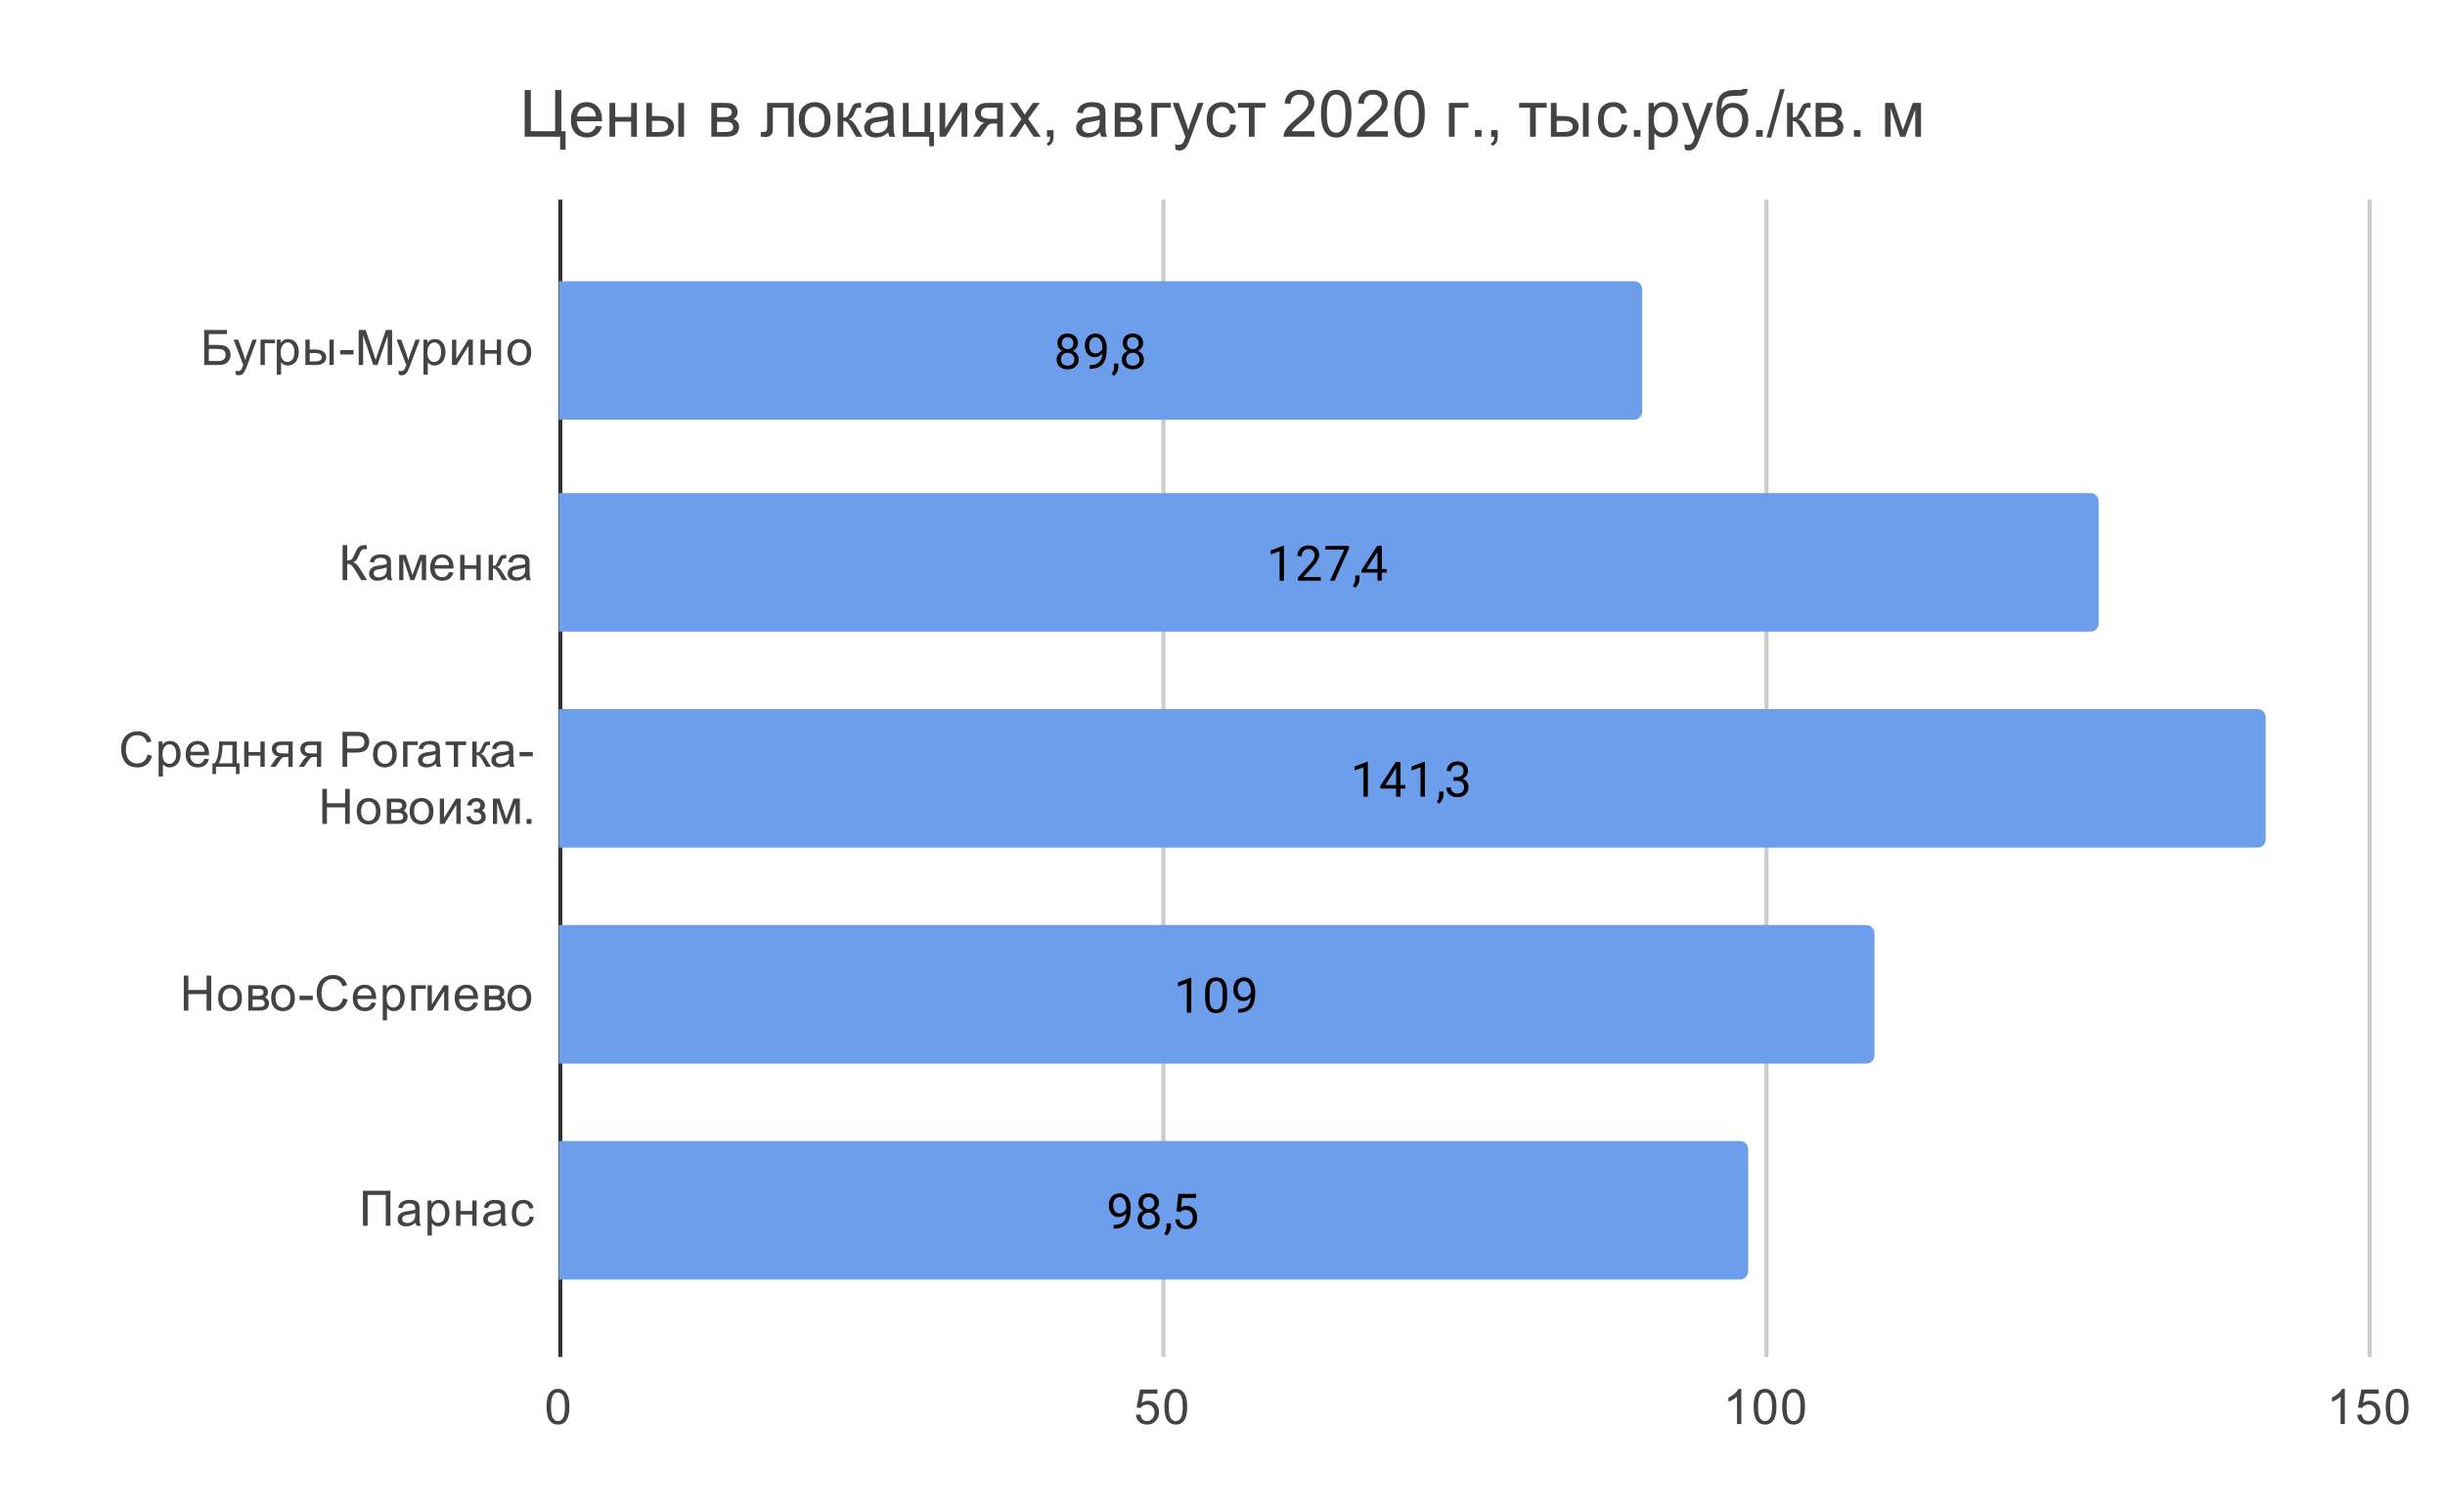 <svg version="1.1" viewBox="0.0 0.0 600.0 371.0" fill="none" stroke="none" stroke-linecap="square" stroke-miterlimit="10" width="600" height="371" xmlns:xlink="http://www.w3.org/1999/xlink" xmlns="http://www.w3.org/2000/svg"><path fill="#ffffff" d="M0 0L600.0 0L600.0 371.0L0 371.0L0 0Z" fill-rule="nonzero"/><path stroke="#333333" stroke-width="1.0" stroke-linecap="butt" d="M137.5 49.5L137.5 332.5" fill-rule="nonzero"/><path stroke="#cccccc" stroke-width="1.0" stroke-linecap="butt" d="M285.5 49.5L285.5 332.5" fill-rule="nonzero"/><path stroke="#cccccc" stroke-width="1.0" stroke-linecap="butt" d="M433.5 49.5L433.5 332.5" fill-rule="nonzero"/><path stroke="#cccccc" stroke-width="1.0" stroke-linecap="butt" d="M581.5 49.5L581.5 332.5" fill-rule="nonzero"/><clipPath id="id_0"><path d="M137.13 49.917L581.45 49.917L581.45 332.45L137.13 332.45L137.13 49.917Z" clip-rule="nonzero"/></clipPath><path stroke="#000000" stroke-width="0.0" stroke-linecap="butt" stroke-opacity="0.0" clip-path="url(#id_0)" d="M137.0 103.0L137.0 69.0L401.0 69.0C402.105 69.0 403.0 69.895 403.0 71.0L403.0 101.0C403.0 102.105 402.105 103.0 401.0 103.0Z" fill-rule="nonzero"/><path fill="#6d9eeb" clip-path="url(#id_0)" d="M137.0 103.0L137.0 69.0L401.0 69.0C402.105 69.0 403.0 69.895 403.0 71.0L403.0 101.0C403.0 102.105 402.105 103.0 401.0 103.0Z" fill-rule="nonzero"/><path stroke="#000000" stroke-width="0.0" stroke-linecap="butt" stroke-opacity="0.0" clip-path="url(#id_0)" d="M137.0 155.0L137.0 121.0L513.0 121.0C514.105 121.0 515.0 121.895 515.0 123.0L515.0 153.0C515.0 154.105 514.105 155.0 513.0 155.0Z" fill-rule="nonzero"/><path fill="#6d9eeb" clip-path="url(#id_0)" d="M137.0 155.0L137.0 121.0L513.0 121.0C514.105 121.0 515.0 121.895 515.0 123.0L515.0 153.0C515.0 154.105 514.105 155.0 513.0 155.0Z" fill-rule="nonzero"/><path stroke="#000000" stroke-width="0.0" stroke-linecap="butt" stroke-opacity="0.0" clip-path="url(#id_0)" d="M137.0 208.0L137.0 174.0L554.0 174.0C555.105 174.0 556.0 174.895 556.0 176.0L556.0 206.0C556.0 207.105 555.105 208.0 554.0 208.0Z" fill-rule="nonzero"/><path fill="#6d9eeb" clip-path="url(#id_0)" d="M137.0 208.0L137.0 174.0L554.0 174.0C555.105 174.0 556.0 174.895 556.0 176.0L556.0 206.0C556.0 207.105 555.105 208.0 554.0 208.0Z" fill-rule="nonzero"/><path stroke="#000000" stroke-width="0.0" stroke-linecap="butt" stroke-opacity="0.0" clip-path="url(#id_0)" d="M137.0 261.0L137.0 227.0L458.0 227.0C459.105 227.0 460.0 227.895 460.0 229.0L460.0 259.0C460.0 260.105 459.105 261.0 458.0 261.0Z" fill-rule="nonzero"/><path fill="#6d9eeb" clip-path="url(#id_0)" d="M137.0 261.0L137.0 227.0L458.0 227.0C459.105 227.0 460.0 227.895 460.0 229.0L460.0 259.0C460.0 260.105 459.105 261.0 458.0 261.0Z" fill-rule="nonzero"/><path stroke="#000000" stroke-width="0.0" stroke-linecap="butt" stroke-opacity="0.0" clip-path="url(#id_0)" d="M137.0 314.0L137.0 280.0L427.0 280.0C428.105 280.0 429.0 280.895 429.0 282.0L429.0 312.0C429.0 313.105 428.105 314.0 427.0 314.0Z" fill-rule="nonzero"/><path fill="#6d9eeb" clip-path="url(#id_0)" d="M137.0 314.0L137.0 280.0L427.0 280.0C428.105 280.0 429.0 280.895 429.0 282.0L429.0 312.0C429.0 313.105 428.105 314.0 427.0 314.0Z" fill-rule="nonzero"/><path stroke="#6d9eeb" stroke-width="3.0" stroke-linejoin="round" stroke-linecap="round" d="M264.52 84.188Q264.52 84.828 264.177 85.328Q263.833 85.828 263.27 86.109Q263.927 86.391 264.317 86.953Q264.708 87.5 264.708 88.203Q264.708 89.297 263.958 89.969Q263.224 90.625 262.005 90.625Q260.77 90.625 260.02 89.969Q259.286 89.297 259.286 88.203Q259.286 87.5 259.661 86.953Q260.036 86.391 260.708 86.109Q260.145 85.828 259.817 85.328Q259.489 84.828 259.489 84.188Q259.489 83.109 260.177 82.484Q260.864 81.844 262.005 81.844Q263.13 81.844 263.817 82.484Q264.52 83.109 264.52 84.188ZM263.63 88.172Q263.63 87.453 263.177 87.016Q262.724 86.562 261.989 86.562Q261.255 86.562 260.802 87.016Q260.364 87.453 260.364 88.188Q260.364 88.906 260.802 89.328Q261.239 89.734 262.005 89.734Q262.755 89.734 263.192 89.312Q263.63 88.891 263.63 88.172ZM262.005 82.734Q261.364 82.734 260.958 83.141Q260.567 83.531 260.567 84.219Q260.567 84.859 260.958 85.266Q261.349 85.672 261.989 85.672Q262.645 85.672 263.036 85.266Q263.427 84.859 263.427 84.219Q263.427 83.562 263.02 83.156Q262.614 82.734 262.005 82.734ZM270.489 86.75Q270.161 87.156 269.677 87.406Q269.208 87.641 268.645 87.641Q267.911 87.641 267.364 87.281Q266.817 86.922 266.52 86.266Q266.224 85.594 266.224 84.797Q266.224 83.953 266.536 83.266Q266.864 82.578 267.458 82.219Q268.067 81.844 268.864 81.844Q270.13 81.844 270.849 82.797Q271.583 83.75 271.583 85.375L271.583 85.688Q271.583 88.188 270.599 89.328Q269.614 90.469 267.63 90.5L267.411 90.5L267.411 89.594L267.645 89.594Q268.989 89.562 269.708 88.891Q270.427 88.219 270.489 86.75ZM268.817 86.75Q269.364 86.75 269.817 86.422Q270.286 86.078 270.505 85.594L270.505 85.156Q270.505 84.094 270.036 83.422Q269.567 82.75 268.864 82.75Q268.145 82.75 267.708 83.297Q267.286 83.844 267.286 84.75Q267.286 85.625 267.692 86.188Q268.114 86.75 268.817 86.75ZM273.411 92.203L272.802 91.781Q273.349 91.016 273.38 90.188L273.38 89.219L274.442 89.219L274.442 90.062Q274.442 90.656 274.145 91.25Q273.849 91.844 273.411 92.203ZM280.52 84.188Q280.52 84.828 280.177 85.328Q279.833 85.828 279.27 86.109Q279.927 86.391 280.317 86.953Q280.708 87.5 280.708 88.203Q280.708 89.297 279.958 89.969Q279.224 90.625 278.005 90.625Q276.77 90.625 276.02 89.969Q275.286 89.297 275.286 88.203Q275.286 87.5 275.661 86.953Q276.036 86.391 276.708 86.109Q276.145 85.828 275.817 85.328Q275.489 84.828 275.489 84.188Q275.489 83.109 276.177 82.484Q276.864 81.844 278.005 81.844Q279.13 81.844 279.817 82.484Q280.52 83.109 280.52 84.188ZM279.63 88.172Q279.63 87.453 279.177 87.016Q278.724 86.562 277.989 86.562Q277.255 86.562 276.802 87.016Q276.364 87.453 276.364 88.188Q276.364 88.906 276.802 89.328Q277.239 89.734 278.005 89.734Q278.755 89.734 279.192 89.312Q279.63 88.891 279.63 88.172ZM278.005 82.734Q277.364 82.734 276.958 83.141Q276.567 83.531 276.567 84.219Q276.567 84.859 276.958 85.266Q277.349 85.672 277.989 85.672Q278.645 85.672 279.036 85.266Q279.427 84.859 279.427 84.219Q279.427 83.562 279.02 83.156Q278.614 82.734 278.005 82.734Z" fill-rule="nonzero"/><path fill="#000000" d="M264.52 84.188Q264.52 84.828 264.177 85.328Q263.833 85.828 263.27 86.109Q263.927 86.391 264.317 86.953Q264.708 87.5 264.708 88.203Q264.708 89.297 263.958 89.969Q263.224 90.625 262.005 90.625Q260.77 90.625 260.02 89.969Q259.286 89.297 259.286 88.203Q259.286 87.5 259.661 86.953Q260.036 86.391 260.708 86.109Q260.145 85.828 259.817 85.328Q259.489 84.828 259.489 84.188Q259.489 83.109 260.177 82.484Q260.864 81.844 262.005 81.844Q263.13 81.844 263.817 82.484Q264.52 83.109 264.52 84.188ZM263.63 88.172Q263.63 87.453 263.177 87.016Q262.724 86.562 261.989 86.562Q261.255 86.562 260.802 87.016Q260.364 87.453 260.364 88.188Q260.364 88.906 260.802 89.328Q261.239 89.734 262.005 89.734Q262.755 89.734 263.192 89.312Q263.63 88.891 263.63 88.172ZM262.005 82.734Q261.364 82.734 260.958 83.141Q260.567 83.531 260.567 84.219Q260.567 84.859 260.958 85.266Q261.349 85.672 261.989 85.672Q262.645 85.672 263.036 85.266Q263.427 84.859 263.427 84.219Q263.427 83.562 263.02 83.156Q262.614 82.734 262.005 82.734ZM270.489 86.75Q270.161 87.156 269.677 87.406Q269.208 87.641 268.645 87.641Q267.911 87.641 267.364 87.281Q266.817 86.922 266.52 86.266Q266.224 85.594 266.224 84.797Q266.224 83.953 266.536 83.266Q266.864 82.578 267.458 82.219Q268.067 81.844 268.864 81.844Q270.13 81.844 270.849 82.797Q271.583 83.75 271.583 85.375L271.583 85.688Q271.583 88.188 270.599 89.328Q269.614 90.469 267.63 90.5L267.411 90.5L267.411 89.594L267.645 89.594Q268.989 89.562 269.708 88.891Q270.427 88.219 270.489 86.75ZM268.817 86.75Q269.364 86.75 269.817 86.422Q270.286 86.078 270.505 85.594L270.505 85.156Q270.505 84.094 270.036 83.422Q269.567 82.75 268.864 82.75Q268.145 82.75 267.708 83.297Q267.286 83.844 267.286 84.75Q267.286 85.625 267.692 86.188Q268.114 86.75 268.817 86.75ZM273.411 92.203L272.802 91.781Q273.349 91.016 273.38 90.188L273.38 89.219L274.442 89.219L274.442 90.062Q274.442 90.656 274.145 91.25Q273.849 91.844 273.411 92.203ZM280.52 84.188Q280.52 84.828 280.177 85.328Q279.833 85.828 279.27 86.109Q279.927 86.391 280.317 86.953Q280.708 87.5 280.708 88.203Q280.708 89.297 279.958 89.969Q279.224 90.625 278.005 90.625Q276.77 90.625 276.02 89.969Q275.286 89.297 275.286 88.203Q275.286 87.5 275.661 86.953Q276.036 86.391 276.708 86.109Q276.145 85.828 275.817 85.328Q275.489 84.828 275.489 84.188Q275.489 83.109 276.177 82.484Q276.864 81.844 278.005 81.844Q279.13 81.844 279.817 82.484Q280.52 83.109 280.52 84.188ZM279.63 88.172Q279.63 87.453 279.177 87.016Q278.724 86.562 277.989 86.562Q277.255 86.562 276.802 87.016Q276.364 87.453 276.364 88.188Q276.364 88.906 276.802 89.328Q277.239 89.734 278.005 89.734Q278.755 89.734 279.192 89.312Q279.63 88.891 279.63 88.172ZM278.005 82.734Q277.364 82.734 276.958 83.141Q276.567 83.531 276.567 84.219Q276.567 84.859 276.958 85.266Q277.349 85.672 277.989 85.672Q278.645 85.672 279.036 85.266Q279.427 84.859 279.427 84.219Q279.427 83.562 279.02 83.156Q278.614 82.734 278.005 82.734Z" fill-rule="nonzero"/><path stroke="#6d9eeb" stroke-width="3.0" stroke-linejoin="round" stroke-linecap="round" d="M315.084 142.5L314.005 142.5L314.005 135.281L311.818 136.078L311.818 135.094L314.927 133.922L315.084 133.922L315.084 142.5ZM324.115 142.5L318.521 142.5L318.521 141.719L321.474 138.438Q322.13 137.688 322.38 137.234Q322.63 136.766 322.63 136.266Q322.63 135.594 322.224 135.172Q321.834 134.734 321.146 134.734Q320.349 134.734 319.896 135.203Q319.443 135.656 319.443 136.484L318.365 136.484Q318.365 135.297 319.115 134.578Q319.88 133.844 321.146 133.844Q322.349 133.844 323.037 134.469Q323.724 135.094 323.724 136.141Q323.724 137.391 322.115 139.141L319.834 141.609L324.115 141.609L324.115 142.5ZM331.037 134.578L327.505 142.5L326.365 142.5L329.88 134.859L325.271 134.859L325.271 133.969L331.037 133.969L331.037 134.578ZM332.599 144.203L331.99 143.781Q332.537 143.016 332.568 142.188L332.568 141.219L333.63 141.219L333.63 142.062Q333.63 142.656 333.334 143.25Q333.037 143.844 332.599 144.203ZM339.099 139.641L340.287 139.641L340.287 140.516L339.099 140.516L339.099 142.5L338.021 142.5L338.021 140.516L334.13 140.516L334.13 139.875L337.943 133.969L339.099 133.969L339.099 139.641ZM335.365 139.641L338.021 139.641L338.021 135.453L337.88 135.688L335.365 139.641Z" fill-rule="nonzero"/><path fill="#000000" d="M315.084 142.5L314.005 142.5L314.005 135.281L311.818 136.078L311.818 135.094L314.927 133.922L315.084 133.922L315.084 142.5ZM324.115 142.5L318.521 142.5L318.521 141.719L321.474 138.438Q322.13 137.688 322.38 137.234Q322.63 136.766 322.63 136.266Q322.63 135.594 322.224 135.172Q321.834 134.734 321.146 134.734Q320.349 134.734 319.896 135.203Q319.443 135.656 319.443 136.484L318.365 136.484Q318.365 135.297 319.115 134.578Q319.88 133.844 321.146 133.844Q322.349 133.844 323.037 134.469Q323.724 135.094 323.724 136.141Q323.724 137.391 322.115 139.141L319.834 141.609L324.115 141.609L324.115 142.5ZM331.037 134.578L327.505 142.5L326.365 142.5L329.88 134.859L325.271 134.859L325.271 133.969L331.037 133.969L331.037 134.578ZM332.599 144.203L331.99 143.781Q332.537 143.016 332.568 142.188L332.568 141.219L333.63 141.219L333.63 142.062Q333.63 142.656 333.334 143.25Q333.037 143.844 332.599 144.203ZM339.099 139.641L340.287 139.641L340.287 140.516L339.099 140.516L339.099 142.5L338.021 142.5L338.021 140.516L334.13 140.516L334.13 139.875L337.943 133.969L339.099 133.969L339.099 139.641ZM335.365 139.641L338.021 139.641L338.021 135.453L337.88 135.688L335.365 139.641Z" fill-rule="nonzero"/><path stroke="#6d9eeb" stroke-width="3.0" stroke-linejoin="round" stroke-linecap="round" d="M335.67 195.5L334.592 195.5L334.592 188.281L332.405 189.078L332.405 188.094L335.514 186.922L335.67 186.922L335.67 195.5ZM343.686 192.641L344.873 192.641L344.873 193.516L343.686 193.516L343.686 195.5L342.608 195.5L342.608 193.516L338.717 193.516L338.717 192.875L342.53 186.969L343.686 186.969L343.686 192.641ZM339.952 192.641L342.608 192.641L342.608 188.453L342.467 188.688L339.952 192.641ZM349.67 195.5L348.592 195.5L348.592 188.281L346.405 189.078L346.405 188.094L349.514 186.922L349.67 186.922L349.67 195.5ZM353.186 197.203L352.577 196.781Q353.123 196.016 353.155 195.188L353.155 194.219L354.217 194.219L354.217 195.062Q354.217 195.656 353.92 196.25Q353.623 196.844 353.186 197.203ZM356.686 190.703L357.498 190.703Q358.28 190.688 358.717 190.297Q359.155 189.906 359.155 189.234Q359.155 187.734 357.655 187.734Q356.952 187.734 356.53 188.141Q356.123 188.547 356.123 189.203L355.03 189.203Q355.03 188.188 355.764 187.516Q356.514 186.844 357.655 186.844Q358.858 186.844 359.545 187.484Q360.233 188.125 360.233 189.266Q360.233 189.828 359.873 190.344Q359.514 190.859 358.889 191.125Q359.592 191.344 359.967 191.859Q360.358 192.375 360.358 193.125Q360.358 194.266 359.608 194.953Q358.858 195.625 357.655 195.625Q356.467 195.625 355.702 194.969Q354.952 194.312 354.952 193.25L356.045 193.25Q356.045 193.922 356.483 194.328Q356.92 194.734 357.67 194.734Q358.452 194.734 358.858 194.328Q359.28 193.906 359.28 193.141Q359.28 192.406 358.827 192.016Q358.373 191.609 357.498 191.594L356.686 191.594L356.686 190.703Z" fill-rule="nonzero"/><path fill="#000000" d="M335.67 195.5L334.592 195.5L334.592 188.281L332.405 189.078L332.405 188.094L335.514 186.922L335.67 186.922L335.67 195.5ZM343.686 192.641L344.873 192.641L344.873 193.516L343.686 193.516L343.686 195.5L342.608 195.5L342.608 193.516L338.717 193.516L338.717 192.875L342.53 186.969L343.686 186.969L343.686 192.641ZM339.952 192.641L342.608 192.641L342.608 188.453L342.467 188.688L339.952 192.641ZM349.67 195.5L348.592 195.5L348.592 188.281L346.405 189.078L346.405 188.094L349.514 186.922L349.67 186.922L349.67 195.5ZM353.186 197.203L352.577 196.781Q353.123 196.016 353.155 195.188L353.155 194.219L354.217 194.219L354.217 195.062Q354.217 195.656 353.92 196.25Q353.623 196.844 353.186 197.203ZM356.686 190.703L357.498 190.703Q358.28 190.688 358.717 190.297Q359.155 189.906 359.155 189.234Q359.155 187.734 357.655 187.734Q356.952 187.734 356.53 188.141Q356.123 188.547 356.123 189.203L355.03 189.203Q355.03 188.188 355.764 187.516Q356.514 186.844 357.655 186.844Q358.858 186.844 359.545 187.484Q360.233 188.125 360.233 189.266Q360.233 189.828 359.873 190.344Q359.514 190.859 358.889 191.125Q359.592 191.344 359.967 191.859Q360.358 192.375 360.358 193.125Q360.358 194.266 359.608 194.953Q358.858 195.625 357.655 195.625Q356.467 195.625 355.702 194.969Q354.952 194.312 354.952 193.25L356.045 193.25Q356.045 193.922 356.483 194.328Q356.92 194.734 357.67 194.734Q358.452 194.734 358.858 194.328Q359.28 193.906 359.28 193.141Q359.28 192.406 358.827 192.016Q358.373 191.609 357.498 191.594L356.686 191.594L356.686 190.703Z" fill-rule="nonzero"/><path stroke="#6d9eeb" stroke-width="3.0" stroke-linejoin="round" stroke-linecap="round" d="M292.332 248.5L291.254 248.5L291.254 241.281L289.066 242.078L289.066 241.094L292.176 239.922L292.332 239.922L292.332 248.5ZM301.129 244.859Q301.129 246.766 300.473 247.703Q299.832 248.625 298.441 248.625Q297.082 248.625 296.426 247.719Q295.769 246.812 295.738 245.0L295.738 243.562Q295.738 241.672 296.379 240.766Q297.035 239.844 298.426 239.844Q299.801 239.844 300.457 240.734Q301.113 241.609 301.129 243.453L301.129 244.859ZM300.035 243.375Q300.035 242.0 299.644 241.375Q299.269 240.734 298.426 240.734Q297.598 240.734 297.207 241.375Q296.832 242.0 296.832 243.297L296.832 245.031Q296.832 246.406 297.223 247.078Q297.629 247.734 298.441 247.734Q299.238 247.734 299.629 247.109Q300.019 246.484 300.035 245.156L300.035 243.375ZM306.926 244.75Q306.598 245.156 306.113 245.406Q305.644 245.641 305.082 245.641Q304.348 245.641 303.801 245.281Q303.254 244.922 302.957 244.266Q302.66 243.594 302.66 242.797Q302.66 241.953 302.973 241.266Q303.301 240.578 303.894 240.219Q304.504 239.844 305.301 239.844Q306.566 239.844 307.285 240.797Q308.019 241.75 308.019 243.375L308.019 243.688Q308.019 246.188 307.035 247.328Q306.051 248.469 304.066 248.5L303.848 248.5L303.848 247.594L304.082 247.594Q305.426 247.562 306.144 246.891Q306.863 246.219 306.926 244.75ZM305.254 244.75Q305.801 244.75 306.254 244.422Q306.723 244.078 306.941 243.594L306.941 243.156Q306.941 242.094 306.473 241.422Q306.004 240.75 305.301 240.75Q304.582 240.75 304.144 241.297Q303.723 241.844 303.723 242.75Q303.723 243.625 304.129 244.188Q304.551 244.75 305.254 244.75Z" fill-rule="nonzero"/><path fill="#000000" d="M292.332 248.5L291.254 248.5L291.254 241.281L289.066 242.078L289.066 241.094L292.176 239.922L292.332 239.922L292.332 248.5ZM301.129 244.859Q301.129 246.766 300.473 247.703Q299.832 248.625 298.441 248.625Q297.082 248.625 296.426 247.719Q295.769 246.812 295.738 245.0L295.738 243.562Q295.738 241.672 296.379 240.766Q297.035 239.844 298.426 239.844Q299.801 239.844 300.457 240.734Q301.113 241.609 301.129 243.453L301.129 244.859ZM300.035 243.375Q300.035 242.0 299.644 241.375Q299.269 240.734 298.426 240.734Q297.598 240.734 297.207 241.375Q296.832 242.0 296.832 243.297L296.832 245.031Q296.832 246.406 297.223 247.078Q297.629 247.734 298.441 247.734Q299.238 247.734 299.629 247.109Q300.019 246.484 300.035 245.156L300.035 243.375ZM306.926 244.75Q306.598 245.156 306.113 245.406Q305.644 245.641 305.082 245.641Q304.348 245.641 303.801 245.281Q303.254 244.922 302.957 244.266Q302.66 243.594 302.66 242.797Q302.66 241.953 302.973 241.266Q303.301 240.578 303.894 240.219Q304.504 239.844 305.301 239.844Q306.566 239.844 307.285 240.797Q308.019 241.75 308.019 243.375L308.019 243.688Q308.019 246.188 307.035 247.328Q306.051 248.469 304.066 248.5L303.848 248.5L303.848 247.594L304.082 247.594Q305.426 247.562 306.144 246.891Q306.863 246.219 306.926 244.75ZM305.254 244.75Q305.801 244.75 306.254 244.422Q306.723 244.078 306.941 243.594L306.941 243.156Q306.941 242.094 306.473 241.422Q306.004 240.75 305.301 240.75Q304.582 240.75 304.144 241.297Q303.723 241.844 303.723 242.75Q303.723 243.625 304.129 244.188Q304.551 244.75 305.254 244.75Z" fill-rule="nonzero"/><path stroke="#6d9eeb" stroke-width="3.0" stroke-linejoin="round" stroke-linecap="round" d="M276.374 297.75Q276.046 298.156 275.562 298.406Q275.093 298.641 274.531 298.641Q273.796 298.641 273.249 298.281Q272.703 297.922 272.406 297.266Q272.109 296.594 272.109 295.797Q272.109 294.953 272.421 294.266Q272.749 293.578 273.343 293.219Q273.953 292.844 274.749 292.844Q276.015 292.844 276.734 293.797Q277.468 294.75 277.468 296.375L277.468 296.688Q277.468 299.188 276.484 300.328Q275.499 301.469 273.515 301.5L273.296 301.5L273.296 300.594L273.531 300.594Q274.874 300.562 275.593 299.891Q276.312 299.219 276.374 297.75ZM274.703 297.75Q275.249 297.75 275.703 297.422Q276.171 297.078 276.39 296.594L276.39 296.156Q276.39 295.094 275.921 294.422Q275.453 293.75 274.749 293.75Q274.031 293.75 273.593 294.297Q273.171 294.844 273.171 295.75Q273.171 296.625 273.578 297.188Q273.999 297.75 274.703 297.75ZM284.406 295.188Q284.406 295.828 284.062 296.328Q283.718 296.828 283.156 297.109Q283.812 297.391 284.203 297.953Q284.593 298.5 284.593 299.203Q284.593 300.297 283.843 300.969Q283.109 301.625 281.89 301.625Q280.656 301.625 279.906 300.969Q279.171 300.297 279.171 299.203Q279.171 298.5 279.546 297.953Q279.921 297.391 280.593 297.109Q280.031 296.828 279.703 296.328Q279.374 295.828 279.374 295.188Q279.374 294.109 280.062 293.484Q280.749 292.844 281.89 292.844Q283.015 292.844 283.703 293.484Q284.406 294.109 284.406 295.188ZM283.515 299.172Q283.515 298.453 283.062 298.016Q282.609 297.562 281.874 297.562Q281.14 297.562 280.687 298.016Q280.249 298.453 280.249 299.188Q280.249 299.906 280.687 300.328Q281.124 300.734 281.89 300.734Q282.64 300.734 283.078 300.312Q283.515 299.891 283.515 299.172ZM281.89 293.734Q281.249 293.734 280.843 294.141Q280.453 294.531 280.453 295.219Q280.453 295.859 280.843 296.266Q281.234 296.672 281.874 296.672Q282.531 296.672 282.921 296.266Q283.312 295.859 283.312 295.219Q283.312 294.562 282.906 294.156Q282.499 293.734 281.89 293.734ZM286.296 303.203L285.687 302.781Q286.234 302.016 286.265 301.188L286.265 300.219L287.328 300.219L287.328 301.062Q287.328 301.656 287.031 302.25Q286.734 302.844 286.296 303.203ZM288.718 297.219L289.156 292.969L293.531 292.969L293.531 293.969L290.078 293.969L289.812 296.297Q290.453 295.922 291.249 295.922Q292.406 295.922 293.093 296.703Q293.781 297.469 293.781 298.781Q293.781 300.094 293.062 300.859Q292.359 301.625 291.078 301.625Q289.953 301.625 289.234 301.0Q288.515 300.359 288.421 299.25L289.437 299.25Q289.546 299.984 289.968 300.359Q290.39 300.734 291.078 300.734Q291.828 300.734 292.265 300.219Q292.703 299.703 292.703 298.797Q292.703 297.938 292.234 297.422Q291.765 296.906 290.984 296.906Q290.281 296.906 289.874 297.203L289.593 297.438L288.718 297.219Z" fill-rule="nonzero"/><path fill="#000000" d="M276.374 297.75Q276.046 298.156 275.562 298.406Q275.093 298.641 274.531 298.641Q273.796 298.641 273.249 298.281Q272.703 297.922 272.406 297.266Q272.109 296.594 272.109 295.797Q272.109 294.953 272.421 294.266Q272.749 293.578 273.343 293.219Q273.953 292.844 274.749 292.844Q276.015 292.844 276.734 293.797Q277.468 294.75 277.468 296.375L277.468 296.688Q277.468 299.188 276.484 300.328Q275.499 301.469 273.515 301.5L273.296 301.5L273.296 300.594L273.531 300.594Q274.874 300.562 275.593 299.891Q276.312 299.219 276.374 297.75ZM274.703 297.75Q275.249 297.75 275.703 297.422Q276.171 297.078 276.39 296.594L276.39 296.156Q276.39 295.094 275.921 294.422Q275.453 293.75 274.749 293.75Q274.031 293.75 273.593 294.297Q273.171 294.844 273.171 295.75Q273.171 296.625 273.578 297.188Q273.999 297.75 274.703 297.75ZM284.406 295.188Q284.406 295.828 284.062 296.328Q283.718 296.828 283.156 297.109Q283.812 297.391 284.203 297.953Q284.593 298.5 284.593 299.203Q284.593 300.297 283.843 300.969Q283.109 301.625 281.89 301.625Q280.656 301.625 279.906 300.969Q279.171 300.297 279.171 299.203Q279.171 298.5 279.546 297.953Q279.921 297.391 280.593 297.109Q280.031 296.828 279.703 296.328Q279.374 295.828 279.374 295.188Q279.374 294.109 280.062 293.484Q280.749 292.844 281.89 292.844Q283.015 292.844 283.703 293.484Q284.406 294.109 284.406 295.188ZM283.515 299.172Q283.515 298.453 283.062 298.016Q282.609 297.562 281.874 297.562Q281.14 297.562 280.687 298.016Q280.249 298.453 280.249 299.188Q280.249 299.906 280.687 300.328Q281.124 300.734 281.89 300.734Q282.64 300.734 283.078 300.312Q283.515 299.891 283.515 299.172ZM281.89 293.734Q281.249 293.734 280.843 294.141Q280.453 294.531 280.453 295.219Q280.453 295.859 280.843 296.266Q281.234 296.672 281.874 296.672Q282.531 296.672 282.921 296.266Q283.312 295.859 283.312 295.219Q283.312 294.562 282.906 294.156Q282.499 293.734 281.89 293.734ZM286.296 303.203L285.687 302.781Q286.234 302.016 286.265 301.188L286.265 300.219L287.328 300.219L287.328 301.062Q287.328 301.656 287.031 302.25Q286.734 302.844 286.296 303.203ZM288.718 297.219L289.156 292.969L293.531 292.969L293.531 293.969L290.078 293.969L289.812 296.297Q290.453 295.922 291.249 295.922Q292.406 295.922 293.093 296.703Q293.781 297.469 293.781 298.781Q293.781 300.094 293.062 300.859Q292.359 301.625 291.078 301.625Q289.953 301.625 289.234 301.0Q288.515 300.359 288.421 299.25L289.437 299.25Q289.546 299.984 289.968 300.359Q290.39 300.734 291.078 300.734Q291.828 300.734 292.265 300.219Q292.703 299.703 292.703 298.797Q292.703 297.938 292.234 297.422Q291.765 296.906 290.984 296.906Q290.281 296.906 289.874 297.203L289.593 297.438L288.718 297.219Z" fill-rule="nonzero"/><path fill="#434343" d="M50.114 80.97L55.677 80.97L55.677 81.985L51.239 81.985L51.239 84.642L53.302 84.642Q54.427 84.642 55.099 84.86Q55.771 85.063 56.177 85.673Q56.583 86.267 56.583 87.063Q56.583 87.72 56.286 88.282Q56.005 88.845 55.427 89.204Q54.849 89.563 53.474 89.563L50.114 89.563L50.114 80.97ZM51.239 88.595L53.521 88.595Q54.443 88.595 54.896 88.22Q55.364 87.845 55.364 87.095Q55.364 86.563 55.099 86.204Q54.833 85.845 54.364 85.735Q53.896 85.61 52.771 85.61L51.239 85.61L51.239 88.595ZM57.88 91.954L57.755 90.97Q58.099 91.063 58.364 91.063Q58.708 91.063 58.911 90.938Q59.13 90.829 59.271 90.626Q59.364 90.454 59.599 89.829Q59.614 89.751 59.693 89.579L57.318 83.345L58.458 83.345L59.755 86.938Q60.005 87.626 60.208 88.392Q60.396 87.657 60.646 86.97L61.974 83.345L63.021 83.345L60.661 89.673Q60.271 90.688 60.068 91.079Q59.786 91.61 59.411 91.845Q59.052 92.095 58.552 92.095Q58.255 92.095 57.88 91.954ZM63.927 83.345L67.505 83.345L67.505 84.22L64.989 84.22L64.989 89.563L63.927 89.563L63.927 83.345ZM67.927 91.954L67.927 83.345L68.88 83.345L68.88 84.142Q69.224 83.673 69.646 83.438Q70.083 83.204 70.693 83.204Q71.489 83.204 72.099 83.61Q72.708 84.017 73.005 84.767Q73.318 85.517 73.318 86.407Q73.318 87.36 72.974 88.126Q72.646 88.892 71.989 89.298Q71.333 89.704 70.614 89.704Q70.083 89.704 69.661 89.485Q69.239 89.251 68.974 88.923L68.974 91.954L67.927 91.954ZM68.88 86.485Q68.88 87.688 69.364 88.267Q69.849 88.829 70.536 88.829Q71.239 88.829 71.739 88.235Q72.239 87.642 72.239 86.392Q72.239 85.204 71.755 84.626Q71.271 84.032 70.583 84.032Q69.911 84.032 69.396 84.657Q68.88 85.282 68.88 86.485ZM80.849 83.345L81.896 83.345L81.896 89.563L80.849 89.563L80.849 83.345ZM74.943 83.345L76.005 83.345L76.005 85.767L77.333 85.767Q78.646 85.767 79.349 86.282Q80.052 86.782 80.052 87.673Q80.052 88.454 79.458 89.017Q78.88 89.563 77.583 89.563L74.943 89.563L74.943 83.345ZM76.005 88.688L77.114 88.688Q78.114 88.688 78.536 88.454Q78.958 88.204 78.958 87.688Q78.958 87.282 78.646 86.97Q78.333 86.642 77.255 86.642L76.005 86.642L76.005 88.688ZM83.505 86.985L83.505 85.923L86.755 85.923L86.755 86.985L83.505 86.985ZM88.021 89.563L88.021 80.97L89.739 80.97L91.771 87.048Q92.052 87.907 92.177 88.329Q92.318 87.86 92.63 86.954L94.693 80.97L96.224 80.97L96.224 89.563L95.13 89.563L95.13 82.376L92.63 89.563L91.599 89.563L89.114 82.251L89.114 89.563L88.021 89.563ZM97.88 91.954L97.755 90.97Q98.099 91.063 98.364 91.063Q98.708 91.063 98.911 90.938Q99.13 90.829 99.271 90.626Q99.364 90.454 99.599 89.829Q99.614 89.751 99.693 89.579L97.318 83.345L98.458 83.345L99.755 86.938Q100.005 87.626 100.208 88.392Q100.396 87.657 100.646 86.97L101.974 83.345L103.021 83.345L100.661 89.673Q100.271 90.688 100.068 91.079Q99.786 91.61 99.411 91.845Q99.052 92.095 98.552 92.095Q98.255 92.095 97.88 91.954ZM103.927 91.954L103.927 83.345L104.88 83.345L104.88 84.142Q105.224 83.673 105.646 83.438Q106.083 83.204 106.693 83.204Q107.489 83.204 108.099 83.61Q108.708 84.017 109.005 84.767Q109.318 85.517 109.318 86.407Q109.318 87.36 108.974 88.126Q108.646 88.892 107.989 89.298Q107.333 89.704 106.614 89.704Q106.083 89.704 105.661 89.485Q105.239 89.251 104.974 88.923L104.974 91.954L103.927 91.954ZM104.88 86.485Q104.88 87.688 105.364 88.267Q105.849 88.829 106.536 88.829Q107.239 88.829 107.739 88.235Q108.239 87.642 108.239 86.392Q108.239 85.204 107.755 84.626Q107.271 84.032 106.583 84.032Q105.911 84.032 105.396 84.657Q104.88 85.282 104.88 86.485ZM110.927 83.345L111.974 83.345L111.974 88.079L114.896 83.345L116.036 83.345L116.036 89.563L114.989 89.563L114.989 84.845L112.052 89.563L110.927 89.563L110.927 83.345ZM117.927 83.345L118.989 83.345L118.989 85.923L121.911 85.923L121.911 83.345L122.958 83.345L122.958 89.563L121.911 89.563L121.911 86.798L118.989 86.798L118.989 89.563L117.927 89.563L117.927 83.345ZM124.536 86.454Q124.536 84.72 125.489 83.892Q126.286 83.204 127.443 83.204Q128.724 83.204 129.536 84.048Q130.364 84.876 130.364 86.36Q130.364 87.563 130.005 88.251Q129.646 88.938 128.942 89.329Q128.255 89.704 127.443 89.704Q126.146 89.704 125.333 88.876Q124.536 88.032 124.536 86.454ZM125.614 86.454Q125.614 87.642 126.13 88.235Q126.661 88.829 127.443 88.829Q128.239 88.829 128.755 88.235Q129.271 87.642 129.271 86.423Q129.271 85.267 128.739 84.673Q128.224 84.079 127.443 84.079Q126.661 84.079 126.13 84.673Q125.614 85.251 125.614 86.454Z" fill-rule="nonzero"/><path fill="#434343" d="M84.067 133.78L85.208 133.78L85.208 137.545Q85.989 137.545 86.302 137.248Q86.63 136.936 87.114 135.795Q87.474 134.951 87.708 134.608Q87.942 134.248 88.364 134.014Q88.786 133.78 89.302 133.78Q89.958 133.78 90.005 133.795L90.005 134.78Q89.942 134.78 89.771 134.764Q89.583 134.764 89.536 134.764Q88.989 134.764 88.739 135.03Q88.458 135.295 88.114 136.155Q87.677 137.233 87.38 137.53Q87.083 137.811 86.677 137.983Q87.505 138.201 88.317 139.514L90.083 142.373L88.661 142.373L87.239 140.045Q86.646 139.076 86.239 138.717Q85.849 138.358 85.208 138.358L85.208 142.373L84.067 142.373L84.067 133.78ZM94.989 141.608Q94.396 142.108 93.849 142.311Q93.317 142.514 92.692 142.514Q91.661 142.514 91.114 142.014Q90.567 141.514 90.567 140.733Q90.567 140.28 90.771 139.905Q90.974 139.514 91.317 139.295Q91.661 139.061 92.083 138.951Q92.38 138.858 93.021 138.78Q94.286 138.639 94.896 138.42Q94.896 138.201 94.896 138.155Q94.896 137.498 94.599 137.233Q94.192 136.889 93.396 136.889Q92.661 136.889 92.302 137.155Q91.942 137.405 91.771 138.061L90.739 137.92Q90.88 137.264 91.208 136.858Q91.536 136.451 92.146 136.233Q92.755 136.014 93.552 136.014Q94.349 136.014 94.849 136.201Q95.349 136.389 95.583 136.67Q95.817 136.951 95.911 137.389Q95.958 137.655 95.958 138.358L95.958 139.764Q95.958 141.233 96.021 141.623Q96.099 142.014 96.302 142.373L95.192 142.373Q95.036 142.045 94.989 141.608ZM94.896 139.248Q94.317 139.483 93.177 139.655Q92.521 139.748 92.255 139.873Q91.989 139.983 91.833 140.201Q91.692 140.42 91.692 140.701Q91.692 141.123 92.005 141.405Q92.333 141.686 92.942 141.686Q93.552 141.686 94.021 141.42Q94.505 141.155 94.724 140.686Q94.896 140.326 94.896 139.639L94.896 139.248ZM97.958 136.155L99.599 136.155L101.224 141.123L103.036 136.155L104.567 136.155L104.567 142.373L103.505 142.373L103.505 137.358L101.661 142.373L100.724 142.373L98.989 137.123L98.989 142.373L97.958 142.373L97.958 136.155ZM110.177 140.373L111.271 140.498Q111.021 141.451 110.317 141.983Q109.614 142.514 108.536 142.514Q107.177 142.514 106.364 141.67Q105.567 140.826 105.567 139.311Q105.567 137.748 106.38 136.889Q107.192 136.014 108.474 136.014Q109.724 136.014 110.505 136.858Q111.302 137.701 111.302 139.248Q111.302 139.342 111.302 139.53L106.661 139.53Q106.724 140.561 107.239 141.108Q107.755 141.639 108.536 141.639Q109.114 141.639 109.521 141.342Q109.942 141.03 110.177 140.373ZM106.724 138.67L110.192 138.67Q110.13 137.873 109.802 137.483Q109.286 136.873 108.489 136.873Q107.755 136.873 107.255 137.358Q106.771 137.842 106.724 138.67ZM112.927 136.155L113.989 136.155L113.989 138.733L116.911 138.733L116.911 136.155L117.958 136.155L117.958 142.373L116.911 142.373L116.911 139.608L113.989 139.608L113.989 142.373L112.927 142.373L112.927 136.155ZM119.911 136.155L120.974 136.155L120.974 138.842Q121.474 138.842 121.677 138.655Q121.88 138.451 122.271 137.514Q122.583 136.78 122.771 136.545Q122.974 136.311 123.224 136.233Q123.474 136.155 124.036 136.155L124.239 136.155L124.239 137.03L123.942 137.014Q123.536 137.014 123.411 137.139Q123.286 137.264 123.036 137.905Q122.802 138.514 122.599 138.748Q122.396 138.983 121.989 139.186Q122.661 139.358 123.317 140.451L124.474 142.373L123.317 142.373L122.192 140.451Q121.849 139.858 121.583 139.686Q121.333 139.498 120.974 139.498L120.974 142.373L119.911 142.373L119.911 136.155ZM128.989 141.608Q128.396 142.108 127.849 142.311Q127.317 142.514 126.692 142.514Q125.661 142.514 125.114 142.014Q124.567 141.514 124.567 140.733Q124.567 140.28 124.771 139.905Q124.974 139.514 125.317 139.295Q125.661 139.061 126.083 138.951Q126.38 138.858 127.021 138.78Q128.286 138.639 128.896 138.42Q128.896 138.201 128.896 138.155Q128.896 137.498 128.599 137.233Q128.192 136.889 127.396 136.889Q126.661 136.889 126.302 137.155Q125.942 137.405 125.771 138.061L124.739 137.92Q124.88 137.264 125.208 136.858Q125.536 136.451 126.146 136.233Q126.755 136.014 127.552 136.014Q128.349 136.014 128.849 136.201Q129.349 136.389 129.583 136.67Q129.817 136.951 129.911 137.389Q129.958 137.655 129.958 138.358L129.958 139.764Q129.958 141.233 130.021 141.623Q130.099 142.014 130.302 142.373L129.192 142.373Q129.036 142.045 128.989 141.608ZM128.896 139.248Q128.317 139.483 127.177 139.655Q126.521 139.748 126.255 139.873Q125.989 139.983 125.833 140.201Q125.692 140.42 125.692 140.701Q125.692 141.123 126.005 141.405Q126.333 141.686 126.942 141.686Q127.552 141.686 128.021 141.42Q128.505 141.155 128.724 140.686Q128.896 140.326 128.896 139.639L128.896 139.248Z" fill-rule="nonzero"/><path fill="#434343" d="M36.192 185.168L37.317 185.465Q36.958 186.855 36.036 187.59Q35.114 188.324 33.771 188.324Q32.38 188.324 31.505 187.761Q30.63 187.199 30.177 186.136Q29.724 185.058 29.724 183.824Q29.724 182.48 30.239 181.48Q30.755 180.48 31.692 179.965Q32.646 179.449 33.786 179.449Q35.067 179.449 35.942 180.105Q36.833 180.761 37.177 181.949L36.052 182.215Q35.755 181.277 35.177 180.855Q34.614 180.418 33.755 180.418Q32.771 180.418 32.099 180.902Q31.442 181.371 31.161 182.168Q30.896 182.965 30.896 183.824Q30.896 184.918 31.208 185.73Q31.536 186.543 32.208 186.949Q32.88 187.355 33.677 187.355Q34.63 187.355 35.286 186.808Q35.958 186.261 36.192 185.168ZM38.927 190.574L38.927 181.965L39.88 181.965L39.88 182.761Q40.224 182.293 40.646 182.058Q41.083 181.824 41.692 181.824Q42.489 181.824 43.099 182.23Q43.708 182.636 44.005 183.386Q44.317 184.136 44.317 185.027Q44.317 185.98 43.974 186.746Q43.646 187.511 42.989 187.918Q42.333 188.324 41.614 188.324Q41.083 188.324 40.661 188.105Q40.239 187.871 39.974 187.543L39.974 190.574L38.927 190.574ZM39.88 185.105Q39.88 186.308 40.364 186.886Q40.849 187.449 41.536 187.449Q42.239 187.449 42.739 186.855Q43.239 186.261 43.239 185.011Q43.239 183.824 42.755 183.246Q42.271 182.652 41.583 182.652Q40.911 182.652 40.396 183.277Q39.88 183.902 39.88 185.105ZM50.177 186.183L51.271 186.308Q51.021 187.261 50.317 187.793Q49.614 188.324 48.536 188.324Q47.177 188.324 46.364 187.48Q45.567 186.636 45.567 185.121Q45.567 183.558 46.38 182.699Q47.192 181.824 48.474 181.824Q49.724 181.824 50.505 182.668Q51.302 183.511 51.302 185.058Q51.302 185.152 51.302 185.34L46.661 185.34Q46.724 186.371 47.239 186.918Q47.755 187.449 48.536 187.449Q49.114 187.449 49.521 187.152Q49.942 186.84 50.177 186.183ZM46.724 184.48L50.192 184.48Q50.13 183.683 49.802 183.293Q49.286 182.683 48.489 182.683Q47.755 182.683 47.255 183.168Q46.771 183.652 46.724 184.48ZM53.755 181.965L58.083 181.965L58.083 187.308L58.771 187.308L58.771 189.949L57.896 189.949L57.896 188.183L53.005 188.183L53.005 189.949L52.13 189.949L52.13 187.308L52.692 187.308Q53.802 185.808 53.755 181.965ZM54.63 182.84Q54.521 185.855 53.692 187.308L57.036 187.308L57.036 182.84L54.63 182.84ZM59.927 181.965L60.989 181.965L60.989 184.543L63.911 184.543L63.911 181.965L64.958 181.965L64.958 188.183L63.911 188.183L63.911 185.418L60.989 185.418L60.989 188.183L59.927 188.183L59.927 181.965ZM71.817 181.965L71.817 188.183L70.771 188.183L70.771 185.761L70.161 185.761Q69.599 185.761 69.333 185.902Q69.067 186.043 68.536 186.824L67.614 188.183L66.317 188.183L67.442 186.511Q67.974 185.746 68.489 185.636Q67.583 185.511 67.146 184.996Q66.708 184.465 66.708 183.777Q66.708 182.965 67.271 182.465Q67.849 181.965 68.942 181.965L71.817 181.965ZM70.771 182.84L69.271 182.84Q68.333 182.84 68.052 183.136Q67.786 183.418 67.786 183.808Q67.786 184.371 68.177 184.636Q68.583 184.886 69.599 184.886L70.771 184.886L70.771 182.84ZM78.817 181.965L78.817 188.183L77.771 188.183L77.771 185.761L77.161 185.761Q76.599 185.761 76.333 185.902Q76.067 186.043 75.536 186.824L74.614 188.183L73.317 188.183L74.442 186.511Q74.974 185.746 75.489 185.636Q74.583 185.511 74.146 184.996Q73.708 184.465 73.708 183.777Q73.708 182.965 74.271 182.465Q74.849 181.965 75.942 181.965L78.817 181.965ZM77.771 182.84L76.271 182.84Q75.333 182.84 75.052 183.136Q74.786 183.418 74.786 183.808Q74.786 184.371 75.177 184.636Q75.583 184.886 76.599 184.886L77.771 184.886L77.771 182.84ZM84.052 188.183L84.052 179.59L87.302 179.59Q88.146 179.59 88.599 179.668Q89.239 179.777 89.661 180.074Q90.099 180.371 90.349 180.902Q90.614 181.433 90.614 182.074Q90.614 183.168 89.911 183.933Q89.224 184.683 87.396 184.683L85.192 184.683L85.192 188.183L84.052 188.183ZM85.192 183.683L87.411 183.683Q88.521 183.683 88.974 183.277Q89.442 182.855 89.442 182.105Q89.442 181.574 89.161 181.199Q88.896 180.808 88.458 180.683Q88.161 180.605 87.396 180.605L85.192 180.605L85.192 183.683ZM91.536 185.074Q91.536 183.34 92.489 182.511Q93.286 181.824 94.442 181.824Q95.724 181.824 96.536 182.668Q97.364 183.496 97.364 184.98Q97.364 186.183 97.005 186.871Q96.646 187.558 95.942 187.949Q95.255 188.324 94.442 188.324Q93.146 188.324 92.333 187.496Q91.536 186.652 91.536 185.074ZM92.614 185.074Q92.614 186.261 93.13 186.855Q93.661 187.449 94.442 187.449Q95.239 187.449 95.755 186.855Q96.271 186.261 96.271 185.043Q96.271 183.886 95.739 183.293Q95.224 182.699 94.442 182.699Q93.661 182.699 93.13 183.293Q92.614 183.871 92.614 185.074ZM98.927 181.965L102.505 181.965L102.505 182.84L99.989 182.84L99.989 188.183L98.927 188.183L98.927 181.965ZM106.989 187.418Q106.396 187.918 105.849 188.121Q105.317 188.324 104.692 188.324Q103.661 188.324 103.114 187.824Q102.567 187.324 102.567 186.543Q102.567 186.09 102.771 185.715Q102.974 185.324 103.317 185.105Q103.661 184.871 104.083 184.761Q104.38 184.668 105.021 184.59Q106.286 184.449 106.896 184.23Q106.896 184.011 106.896 183.965Q106.896 183.308 106.599 183.043Q106.192 182.699 105.396 182.699Q104.661 182.699 104.302 182.965Q103.942 183.215 103.771 183.871L102.739 183.73Q102.88 183.074 103.208 182.668Q103.536 182.261 104.146 182.043Q104.755 181.824 105.552 181.824Q106.349 181.824 106.849 182.011Q107.349 182.199 107.583 182.48Q107.817 182.761 107.911 183.199Q107.958 183.465 107.958 184.168L107.958 185.574Q107.958 187.043 108.021 187.433Q108.099 187.824 108.302 188.183L107.192 188.183Q107.036 187.855 106.989 187.418ZM106.896 185.058Q106.317 185.293 105.177 185.465Q104.521 185.558 104.255 185.683Q103.989 185.793 103.833 186.011Q103.692 186.23 103.692 186.511Q103.692 186.933 104.005 187.215Q104.333 187.496 104.942 187.496Q105.552 187.496 106.021 187.23Q106.505 186.965 106.724 186.496Q106.896 186.136 106.896 185.449L106.896 185.058ZM109.349 181.965L114.411 181.965L114.411 182.84L112.411 182.84L112.411 188.183L111.364 188.183L111.364 182.84L109.349 182.84L109.349 181.965ZM115.911 181.965L116.974 181.965L116.974 184.652Q117.474 184.652 117.677 184.465Q117.88 184.261 118.271 183.324Q118.583 182.59 118.771 182.355Q118.974 182.121 119.224 182.043Q119.474 181.965 120.036 181.965L120.239 181.965L120.239 182.84L119.942 182.824Q119.536 182.824 119.411 182.949Q119.286 183.074 119.036 183.715Q118.802 184.324 118.599 184.558Q118.396 184.793 117.989 184.996Q118.661 185.168 119.317 186.261L120.474 188.183L119.317 188.183L118.192 186.261Q117.849 185.668 117.583 185.496Q117.333 185.308 116.974 185.308L116.974 188.183L115.911 188.183L115.911 181.965ZM124.989 187.418Q124.396 187.918 123.849 188.121Q123.317 188.324 122.692 188.324Q121.661 188.324 121.114 187.824Q120.567 187.324 120.567 186.543Q120.567 186.09 120.771 185.715Q120.974 185.324 121.317 185.105Q121.661 184.871 122.083 184.761Q122.38 184.668 123.021 184.59Q124.286 184.449 124.896 184.23Q124.896 184.011 124.896 183.965Q124.896 183.308 124.599 183.043Q124.192 182.699 123.396 182.699Q122.661 182.699 122.302 182.965Q121.942 183.215 121.771 183.871L120.739 183.73Q120.88 183.074 121.208 182.668Q121.536 182.261 122.146 182.043Q122.755 181.824 123.552 181.824Q124.349 181.824 124.849 182.011Q125.349 182.199 125.583 182.48Q125.817 182.761 125.911 183.199Q125.958 183.465 125.958 184.168L125.958 185.574Q125.958 187.043 126.021 187.433Q126.099 187.824 126.302 188.183L125.192 188.183Q125.036 187.855 124.989 187.418ZM124.896 185.058Q124.317 185.293 123.177 185.465Q122.521 185.558 122.255 185.683Q121.989 185.793 121.833 186.011Q121.692 186.23 121.692 186.511Q121.692 186.933 122.005 187.215Q122.333 187.496 122.942 187.496Q123.552 187.496 124.021 187.23Q124.505 186.965 124.724 186.496Q124.896 186.136 124.896 185.449L124.896 185.058ZM127.505 185.605L127.505 184.543L130.755 184.543L130.755 185.605L127.505 185.605Z" fill-rule="nonzero"/><path fill="#434343" d="M79.099 202.183L79.099 193.59L80.224 193.59L80.224 197.121L84.692 197.121L84.692 193.59L85.833 193.59L85.833 202.183L84.692 202.183L84.692 198.136L80.224 198.136L80.224 202.183L79.099 202.183ZM87.536 199.074Q87.536 197.34 88.489 196.511Q89.286 195.824 90.442 195.824Q91.724 195.824 92.536 196.668Q93.364 197.496 93.364 198.98Q93.364 200.183 93.005 200.871Q92.646 201.558 91.942 201.949Q91.255 202.324 90.442 202.324Q89.146 202.324 88.333 201.496Q87.536 200.652 87.536 199.074ZM88.614 199.074Q88.614 200.261 89.13 200.855Q89.661 201.449 90.442 201.449Q91.239 201.449 91.755 200.855Q92.271 200.261 92.271 199.043Q92.271 197.886 91.739 197.293Q91.224 196.699 90.442 196.699Q89.661 196.699 89.13 197.293Q88.614 197.871 88.614 199.074ZM94.927 195.965L97.364 195.965Q98.255 195.965 98.692 196.121Q99.13 196.261 99.442 196.668Q99.755 197.058 99.755 197.605Q99.755 198.058 99.567 198.386Q99.38 198.715 99.021 198.949Q99.458 199.09 99.739 199.496Q100.036 199.886 100.036 200.449Q99.974 201.324 99.396 201.761Q98.833 202.183 97.739 202.183L94.927 202.183L94.927 195.965ZM95.989 198.574L97.114 198.574Q97.786 198.574 98.036 198.511Q98.286 198.433 98.474 198.23Q98.677 198.011 98.677 197.715Q98.677 197.215 98.333 197.027Q97.989 196.84 97.146 196.84L95.989 196.84L95.989 198.574ZM95.989 201.308L97.364 201.308Q98.271 201.308 98.599 201.105Q98.942 200.902 98.958 200.386Q98.958 200.09 98.755 199.84Q98.567 199.574 98.255 199.511Q97.942 199.449 97.255 199.449L95.989 199.449L95.989 201.308ZM100.536 199.074Q100.536 197.34 101.489 196.511Q102.286 195.824 103.442 195.824Q104.724 195.824 105.536 196.668Q106.364 197.496 106.364 198.98Q106.364 200.183 106.005 200.871Q105.646 201.558 104.942 201.949Q104.255 202.324 103.442 202.324Q102.146 202.324 101.333 201.496Q100.536 200.652 100.536 199.074ZM101.614 199.074Q101.614 200.261 102.13 200.855Q102.661 201.449 103.442 201.449Q104.239 201.449 104.755 200.855Q105.271 200.261 105.271 199.043Q105.271 197.886 104.739 197.293Q104.224 196.699 103.442 196.699Q102.661 196.699 102.13 197.293Q101.614 197.871 101.614 199.074ZM107.927 195.965L108.974 195.965L108.974 200.699L111.896 195.965L113.036 195.965L113.036 202.183L111.989 202.183L111.989 197.465L109.052 202.183L107.927 202.183L107.927 195.965ZM116.302 199.371L116.302 198.543Q116.974 198.543 117.208 198.496Q117.458 198.449 117.661 198.215Q117.88 197.98 117.88 197.621Q117.88 197.199 117.599 196.949Q117.317 196.683 116.864 196.683Q115.974 196.683 115.614 197.73L114.614 197.574Q115.083 195.824 116.88 195.824Q117.88 195.824 118.442 196.371Q119.005 196.902 119.005 197.668Q119.005 198.433 118.271 198.871Q118.739 199.136 118.974 199.527Q119.208 199.902 119.208 200.449Q119.208 201.277 118.599 201.808Q117.989 202.324 116.896 202.324Q114.771 202.324 114.427 200.433L115.411 200.215Q115.552 200.824 115.958 201.152Q116.38 201.48 116.911 201.48Q117.442 201.48 117.786 201.183Q118.146 200.871 118.146 200.402Q118.146 200.043 117.927 199.777Q117.708 199.496 117.458 199.433Q117.208 199.371 116.536 199.371Q116.489 199.371 116.302 199.371ZM120.958 195.965L122.599 195.965L124.224 200.933L126.036 195.965L127.567 195.965L127.567 202.183L126.505 202.183L126.505 197.168L124.661 202.183L123.724 202.183L121.989 196.933L121.989 202.183L120.958 202.183L120.958 195.965ZM129.224 202.183L129.224 200.98L130.427 200.98L130.427 202.183L129.224 202.183Z" fill-rule="nonzero"/><path fill="#434343" d="M45.099 247.993L45.099 239.4L46.224 239.4L46.224 242.931L50.693 242.931L50.693 239.4L51.833 239.4L51.833 247.993L50.693 247.993L50.693 243.946L46.224 243.946L46.224 247.993L45.099 247.993ZM53.536 244.884Q53.536 243.15 54.489 242.321Q55.286 241.634 56.443 241.634Q57.724 241.634 58.536 242.478Q59.364 243.306 59.364 244.79Q59.364 245.993 59.005 246.681Q58.646 247.368 57.943 247.759Q57.255 248.134 56.443 248.134Q55.146 248.134 54.333 247.306Q53.536 246.462 53.536 244.884ZM54.614 244.884Q54.614 246.071 55.13 246.665Q55.661 247.259 56.443 247.259Q57.239 247.259 57.755 246.665Q58.271 246.071 58.271 244.853Q58.271 243.696 57.739 243.103Q57.224 242.509 56.443 242.509Q55.661 242.509 55.13 243.103Q54.614 243.681 54.614 244.884ZM60.927 241.775L63.364 241.775Q64.255 241.775 64.693 241.931Q65.13 242.071 65.443 242.478Q65.755 242.868 65.755 243.415Q65.755 243.868 65.568 244.196Q65.38 244.525 65.021 244.759Q65.458 244.9 65.739 245.306Q66.036 245.696 66.036 246.259Q65.974 247.134 65.396 247.571Q64.833 247.993 63.739 247.993L60.927 247.993L60.927 241.775ZM61.989 244.384L63.114 244.384Q63.786 244.384 64.036 244.321Q64.286 244.243 64.474 244.04Q64.677 243.821 64.677 243.525Q64.677 243.025 64.333 242.837Q63.989 242.65 63.146 242.65L61.989 242.65L61.989 244.384ZM61.989 247.118L63.364 247.118Q64.271 247.118 64.599 246.915Q64.943 246.712 64.958 246.196Q64.958 245.9 64.755 245.65Q64.568 245.384 64.255 245.321Q63.943 245.259 63.255 245.259L61.989 245.259L61.989 247.118ZM66.536 244.884Q66.536 243.15 67.489 242.321Q68.286 241.634 69.443 241.634Q70.724 241.634 71.536 242.478Q72.364 243.306 72.364 244.79Q72.364 245.993 72.005 246.681Q71.646 247.368 70.943 247.759Q70.255 248.134 69.443 248.134Q68.146 248.134 67.333 247.306Q66.536 246.462 66.536 244.884ZM67.614 244.884Q67.614 246.071 68.13 246.665Q68.661 247.259 69.443 247.259Q70.239 247.259 70.755 246.665Q71.271 246.071 71.271 244.853Q71.271 243.696 70.739 243.103Q70.224 242.509 69.443 242.509Q68.661 242.509 68.13 243.103Q67.614 243.681 67.614 244.884ZM73.505 245.415L73.505 244.353L76.755 244.353L76.755 245.415L73.505 245.415ZM84.193 244.978L85.318 245.275Q84.958 246.665 84.036 247.4Q83.114 248.134 81.771 248.134Q80.38 248.134 79.505 247.571Q78.63 247.009 78.177 245.946Q77.724 244.868 77.724 243.634Q77.724 242.29 78.239 241.29Q78.755 240.29 79.693 239.775Q80.646 239.259 81.786 239.259Q83.068 239.259 83.943 239.915Q84.833 240.571 85.177 241.759L84.052 242.025Q83.755 241.087 83.177 240.665Q82.614 240.228 81.755 240.228Q80.771 240.228 80.099 240.712Q79.443 241.181 79.161 241.978Q78.896 242.775 78.896 243.634Q78.896 244.728 79.208 245.54Q79.536 246.353 80.208 246.759Q80.88 247.165 81.677 247.165Q82.63 247.165 83.286 246.618Q83.958 246.071 84.193 244.978ZM91.177 245.993L92.271 246.118Q92.021 247.071 91.318 247.603Q90.614 248.134 89.536 248.134Q88.177 248.134 87.364 247.29Q86.568 246.446 86.568 244.931Q86.568 243.368 87.38 242.509Q88.193 241.634 89.474 241.634Q90.724 241.634 91.505 242.478Q92.302 243.321 92.302 244.868Q92.302 244.962 92.302 245.15L87.661 245.15Q87.724 246.181 88.239 246.728Q88.755 247.259 89.536 247.259Q90.114 247.259 90.521 246.962Q90.943 246.65 91.177 245.993ZM87.724 244.29L91.193 244.29Q91.13 243.493 90.802 243.103Q90.286 242.493 89.489 242.493Q88.755 242.493 88.255 242.978Q87.771 243.462 87.724 244.29ZM93.927 250.384L93.927 241.775L94.88 241.775L94.88 242.571Q95.224 242.103 95.646 241.868Q96.083 241.634 96.693 241.634Q97.489 241.634 98.099 242.04Q98.708 242.446 99.005 243.196Q99.318 243.946 99.318 244.837Q99.318 245.79 98.974 246.556Q98.646 247.321 97.989 247.728Q97.333 248.134 96.614 248.134Q96.083 248.134 95.661 247.915Q95.239 247.681 94.974 247.353L94.974 250.384L93.927 250.384ZM94.88 244.915Q94.88 246.118 95.364 246.696Q95.849 247.259 96.536 247.259Q97.239 247.259 97.739 246.665Q98.239 246.071 98.239 244.821Q98.239 243.634 97.755 243.056Q97.271 242.462 96.583 242.462Q95.911 242.462 95.396 243.087Q94.88 243.712 94.88 244.915ZM100.927 241.775L104.505 241.775L104.505 242.65L101.989 242.65L101.989 247.993L100.927 247.993L100.927 241.775ZM104.927 241.775L105.974 241.775L105.974 246.509L108.896 241.775L110.036 241.775L110.036 247.993L108.989 247.993L108.989 243.275L106.052 247.993L104.927 247.993L104.927 241.775ZM116.177 245.993L117.271 246.118Q117.021 247.071 116.318 247.603Q115.614 248.134 114.536 248.134Q113.177 248.134 112.364 247.29Q111.568 246.446 111.568 244.931Q111.568 243.368 112.38 242.509Q113.193 241.634 114.474 241.634Q115.724 241.634 116.505 242.478Q117.302 243.321 117.302 244.868Q117.302 244.962 117.302 245.15L112.661 245.15Q112.724 246.181 113.239 246.728Q113.755 247.259 114.536 247.259Q115.114 247.259 115.521 246.962Q115.943 246.65 116.177 245.993ZM112.724 244.29L116.193 244.29Q116.13 243.493 115.802 243.103Q115.286 242.493 114.489 242.493Q113.755 242.493 113.255 242.978Q112.771 243.462 112.724 244.29ZM118.927 241.775L121.364 241.775Q122.255 241.775 122.693 241.931Q123.13 242.071 123.443 242.478Q123.755 242.868 123.755 243.415Q123.755 243.868 123.568 244.196Q123.38 244.525 123.021 244.759Q123.458 244.9 123.739 245.306Q124.036 245.696 124.036 246.259Q123.974 247.134 123.396 247.571Q122.833 247.993 121.739 247.993L118.927 247.993L118.927 241.775ZM119.989 244.384L121.114 244.384Q121.786 244.384 122.036 244.321Q122.286 244.243 122.474 244.04Q122.677 243.821 122.677 243.525Q122.677 243.025 122.333 242.837Q121.989 242.65 121.146 242.65L119.989 242.65L119.989 244.384ZM119.989 247.118L121.364 247.118Q122.271 247.118 122.599 246.915Q122.943 246.712 122.958 246.196Q122.958 245.9 122.755 245.65Q122.568 245.384 122.255 245.321Q121.943 245.259 121.255 245.259L119.989 245.259L119.989 247.118ZM124.536 244.884Q124.536 243.15 125.489 242.321Q126.286 241.634 127.443 241.634Q128.724 241.634 129.536 242.478Q130.364 243.306 130.364 244.79Q130.364 245.993 130.005 246.681Q129.646 247.368 128.942 247.759Q128.255 248.134 127.443 248.134Q126.146 248.134 125.333 247.306Q124.536 246.462 124.536 244.884ZM125.614 244.884Q125.614 246.071 126.13 246.665Q126.661 247.259 127.443 247.259Q128.239 247.259 128.755 246.665Q129.271 246.071 129.271 244.853Q129.271 243.696 128.739 243.103Q128.224 242.509 127.443 242.509Q126.661 242.509 126.13 243.103Q125.614 243.681 125.614 244.884Z" fill-rule="nonzero"/><path fill="#434343" d="M89.067 292.21L95.817 292.21L95.817 300.803L94.677 300.803L94.677 293.225L90.208 293.225L90.208 300.803L89.067 300.803L89.067 292.21ZM101.989 300.038Q101.396 300.538 100.849 300.741Q100.317 300.944 99.692 300.944Q98.661 300.944 98.114 300.444Q97.567 299.944 97.567 299.163Q97.567 298.71 97.771 298.335Q97.974 297.944 98.317 297.725Q98.661 297.491 99.083 297.381Q99.38 297.288 100.021 297.21Q101.286 297.069 101.896 296.85Q101.896 296.631 101.896 296.585Q101.896 295.928 101.599 295.663Q101.192 295.319 100.396 295.319Q99.661 295.319 99.302 295.585Q98.942 295.835 98.771 296.491L97.739 296.35Q97.88 295.694 98.208 295.288Q98.536 294.881 99.146 294.663Q99.755 294.444 100.552 294.444Q101.349 294.444 101.849 294.631Q102.349 294.819 102.583 295.1Q102.817 295.381 102.911 295.819Q102.958 296.085 102.958 296.788L102.958 298.194Q102.958 299.663 103.021 300.053Q103.099 300.444 103.302 300.803L102.192 300.803Q102.036 300.475 101.989 300.038ZM101.896 297.678Q101.317 297.913 100.177 298.085Q99.521 298.178 99.255 298.303Q98.989 298.413 98.833 298.631Q98.692 298.85 98.692 299.131Q98.692 299.553 99.005 299.835Q99.333 300.116 99.942 300.116Q100.552 300.116 101.021 299.85Q101.505 299.585 101.724 299.116Q101.896 298.756 101.896 298.069L101.896 297.678ZM104.927 303.194L104.927 294.585L105.88 294.585L105.88 295.381Q106.224 294.913 106.646 294.678Q107.083 294.444 107.692 294.444Q108.489 294.444 109.099 294.85Q109.708 295.256 110.005 296.006Q110.317 296.756 110.317 297.647Q110.317 298.6 109.974 299.366Q109.646 300.131 108.989 300.538Q108.333 300.944 107.614 300.944Q107.083 300.944 106.661 300.725Q106.239 300.491 105.974 300.163L105.974 303.194L104.927 303.194ZM105.88 297.725Q105.88 298.928 106.364 299.506Q106.849 300.069 107.536 300.069Q108.239 300.069 108.739 299.475Q109.239 298.881 109.239 297.631Q109.239 296.444 108.755 295.866Q108.271 295.272 107.583 295.272Q106.911 295.272 106.396 295.897Q105.88 296.522 105.88 297.725ZM111.927 294.585L112.989 294.585L112.989 297.163L115.911 297.163L115.911 294.585L116.958 294.585L116.958 300.803L115.911 300.803L115.911 298.038L112.989 298.038L112.989 300.803L111.927 300.803L111.927 294.585ZM122.989 300.038Q122.396 300.538 121.849 300.741Q121.317 300.944 120.692 300.944Q119.661 300.944 119.114 300.444Q118.567 299.944 118.567 299.163Q118.567 298.71 118.771 298.335Q118.974 297.944 119.317 297.725Q119.661 297.491 120.083 297.381Q120.38 297.288 121.021 297.21Q122.286 297.069 122.896 296.85Q122.896 296.631 122.896 296.585Q122.896 295.928 122.599 295.663Q122.192 295.319 121.396 295.319Q120.661 295.319 120.302 295.585Q119.942 295.835 119.771 296.491L118.739 296.35Q118.88 295.694 119.208 295.288Q119.536 294.881 120.146 294.663Q120.755 294.444 121.552 294.444Q122.349 294.444 122.849 294.631Q123.349 294.819 123.583 295.1Q123.817 295.381 123.911 295.819Q123.958 296.085 123.958 296.788L123.958 298.194Q123.958 299.663 124.021 300.053Q124.099 300.444 124.302 300.803L123.192 300.803Q123.036 300.475 122.989 300.038ZM122.896 297.678Q122.317 297.913 121.177 298.085Q120.521 298.178 120.255 298.303Q119.989 298.413 119.833 298.631Q119.692 298.85 119.692 299.131Q119.692 299.553 120.005 299.835Q120.333 300.116 120.942 300.116Q121.552 300.116 122.021 299.85Q122.505 299.585 122.724 299.116Q122.896 298.756 122.896 298.069L122.896 297.678ZM129.989 298.522L131.021 298.663Q130.849 299.725 130.146 300.335Q129.442 300.944 128.427 300.944Q127.146 300.944 126.364 300.116Q125.599 299.272 125.599 297.71Q125.599 296.71 125.927 295.96Q126.271 295.194 126.942 294.819Q127.63 294.444 128.442 294.444Q129.442 294.444 130.083 294.96Q130.739 295.46 130.927 296.413L129.896 296.569Q129.755 295.944 129.38 295.631Q129.005 295.303 128.474 295.303Q127.677 295.303 127.177 295.881Q126.677 296.444 126.677 297.678Q126.677 298.944 127.161 299.506Q127.646 300.069 128.411 300.069Q129.036 300.069 129.442 299.694Q129.864 299.319 129.989 298.522Z" fill-rule="nonzero"/><path fill="#434343" d="M134.13 345.216Q134.13 343.684 134.442 342.762Q134.755 341.825 135.364 341.325Q135.989 340.825 136.927 340.825Q137.614 340.825 138.13 341.106Q138.661 341.387 139.005 341.919Q139.349 342.434 139.536 343.184Q139.724 343.934 139.724 345.216Q139.724 346.731 139.411 347.653Q139.114 348.575 138.489 349.091Q137.88 349.591 136.927 349.591Q135.692 349.591 134.974 348.7Q134.13 347.637 134.13 345.216ZM135.208 345.216Q135.208 347.325 135.708 348.028Q136.208 348.731 136.927 348.731Q137.661 348.731 138.146 348.028Q138.646 347.325 138.646 345.216Q138.646 343.091 138.146 342.403Q137.661 341.7 136.911 341.7Q136.192 341.7 135.755 342.309Q135.208 343.091 135.208 345.216Z" fill-rule="nonzero"/><path fill="#434343" d="M278.737 347.2L279.846 347.106Q279.971 347.919 280.409 348.325Q280.862 348.731 281.502 348.731Q282.252 348.731 282.784 348.153Q283.315 347.575 283.315 346.637Q283.315 345.731 282.799 345.216Q282.299 344.684 281.471 344.684Q280.971 344.684 280.549 344.919Q280.143 345.153 279.909 345.512L278.924 345.387L279.752 340.981L284.034 340.981L284.034 341.981L280.596 341.981L280.143 344.294Q280.909 343.747 281.752 343.747Q282.877 343.747 283.643 344.528Q284.424 345.309 284.424 346.544Q284.424 347.7 283.752 348.559Q282.924 349.591 281.502 349.591Q280.33 349.591 279.58 348.934Q278.846 348.278 278.737 347.2ZM285.737 345.216Q285.737 343.684 286.049 342.762Q286.362 341.825 286.971 341.325Q287.596 340.825 288.534 340.825Q289.221 340.825 289.737 341.106Q290.268 341.387 290.612 341.919Q290.955 342.434 291.143 343.184Q291.33 343.934 291.33 345.216Q291.33 346.731 291.018 347.653Q290.721 348.575 290.096 349.091Q289.487 349.591 288.534 349.591Q287.299 349.591 286.58 348.7Q285.737 347.637 285.737 345.216ZM286.815 345.216Q286.815 347.325 287.315 348.028Q287.815 348.731 288.534 348.731Q289.268 348.731 289.752 348.028Q290.252 347.325 290.252 345.216Q290.252 343.091 289.752 342.403Q289.268 341.7 288.518 341.7Q287.799 341.7 287.362 342.309Q286.815 343.091 286.815 345.216Z" fill-rule="nonzero"/><path fill="#434343" d="M427.312 349.45L426.265 349.45L426.265 342.731Q425.875 343.091 425.25 343.466Q424.64 343.825 424.156 343.997L424.156 342.981Q425.031 342.559 425.687 341.981Q426.359 341.387 426.64 340.825L427.312 340.825L427.312 349.45ZM430.343 345.216Q430.343 343.684 430.656 342.762Q430.968 341.825 431.578 341.325Q432.203 340.825 433.14 340.825Q433.828 340.825 434.343 341.106Q434.875 341.387 435.218 341.919Q435.562 342.434 435.75 343.184Q435.937 343.934 435.937 345.216Q435.937 346.731 435.625 347.653Q435.328 348.575 434.703 349.091Q434.093 349.591 433.14 349.591Q431.906 349.591 431.187 348.7Q430.343 347.637 430.343 345.216ZM431.421 345.216Q431.421 347.325 431.921 348.028Q432.421 348.731 433.14 348.731Q433.875 348.731 434.359 348.028Q434.859 347.325 434.859 345.216Q434.859 343.091 434.359 342.403Q433.875 341.7 433.125 341.7Q432.406 341.7 431.968 342.309Q431.421 343.091 431.421 345.216ZM437.343 345.216Q437.343 343.684 437.656 342.762Q437.968 341.825 438.578 341.325Q439.203 340.825 440.14 340.825Q440.828 340.825 441.343 341.106Q441.875 341.387 442.218 341.919Q442.562 342.434 442.75 343.184Q442.937 343.934 442.937 345.216Q442.937 346.731 442.625 347.653Q442.328 348.575 441.703 349.091Q441.093 349.591 440.14 349.591Q438.906 349.591 438.187 348.7Q437.343 347.637 437.343 345.216ZM438.421 345.216Q438.421 347.325 438.921 348.028Q439.421 348.731 440.14 348.731Q440.875 348.731 441.359 348.028Q441.859 347.325 441.859 345.216Q441.859 343.091 441.359 342.403Q440.875 341.7 440.125 341.7Q439.406 341.7 438.968 342.309Q438.421 343.091 438.421 345.216Z" fill-rule="nonzero"/><path fill="#434343" d="M575.419 349.45L574.372 349.45L574.372 342.731Q573.981 343.091 573.356 343.466Q572.747 343.825 572.263 343.997L572.263 342.981Q573.138 342.559 573.794 341.981Q574.466 341.387 574.747 340.825L575.419 340.825L575.419 349.45ZM578.45 347.2L579.559 347.106Q579.684 347.919 580.122 348.325Q580.575 348.731 581.216 348.731Q581.966 348.731 582.497 348.153Q583.028 347.575 583.028 346.637Q583.028 345.731 582.513 345.216Q582.013 344.684 581.184 344.684Q580.684 344.684 580.263 344.919Q579.856 345.153 579.622 345.512L578.638 345.387L579.466 340.981L583.747 340.981L583.747 341.981L580.309 341.981L579.856 344.294Q580.622 343.747 581.466 343.747Q582.591 343.747 583.356 344.528Q584.138 345.309 584.138 346.544Q584.138 347.7 583.466 348.559Q582.638 349.591 581.216 349.591Q580.044 349.591 579.294 348.934Q578.559 348.278 578.45 347.2ZM585.45 345.216Q585.45 343.684 585.763 342.762Q586.075 341.825 586.684 341.325Q587.309 340.825 588.247 340.825Q588.934 340.825 589.45 341.106Q589.981 341.387 590.325 341.919Q590.669 342.434 590.856 343.184Q591.044 343.934 591.044 345.216Q591.044 346.731 590.731 347.653Q590.434 348.575 589.809 349.091Q589.2 349.591 588.247 349.591Q587.013 349.591 586.294 348.7Q585.45 347.637 585.45 345.216ZM586.528 345.216Q586.528 347.325 587.028 348.028Q587.528 348.731 588.247 348.731Q588.981 348.731 589.466 348.028Q589.966 347.325 589.966 345.216Q589.966 343.091 589.466 342.403Q588.981 341.7 588.231 341.7Q587.513 341.7 587.075 342.309Q586.528 343.091 586.528 345.216Z" fill-rule="nonzero"/><path fill="#434343" d="M128.75 22.097L130.266 22.097L130.266 32.191L136.234 32.191L136.234 22.097L137.75 22.097L137.75 32.191L138.797 32.191L138.797 36.737L137.453 36.737L137.453 33.55L128.75 33.55L128.75 22.097ZM146.234 30.878L147.688 31.05Q147.344 32.331 146.406 33.034Q145.484 33.737 144.047 33.737Q142.219 33.737 141.156 32.612Q140.094 31.488 140.094 29.472Q140.094 27.378 141.172 26.222Q142.25 25.066 143.969 25.066Q145.625 25.066 146.672 26.206Q147.734 27.331 147.734 29.378Q147.734 29.503 147.734 29.753L141.547 29.753Q141.625 31.128 142.312 31.863Q143.016 32.581 144.047 32.581Q144.828 32.581 145.375 32.175Q145.922 31.769 146.234 30.878ZM141.625 28.597L146.25 28.597Q146.156 27.55 145.719 27.034Q145.047 26.222 143.984 26.222Q143.016 26.222 142.344 26.878Q141.688 27.519 141.625 28.597ZM149.562 25.253L150.969 25.253L150.969 28.706L154.875 28.706L154.875 25.253L156.281 25.253L156.281 33.55L154.875 33.55L154.875 29.863L150.969 29.863L150.969 33.55L149.562 33.55L149.562 25.253ZM166.453 25.253L167.859 25.253L167.859 33.55L166.453 33.55L166.453 25.253ZM158.594 25.253L160.0 25.253L160.0 28.488L161.781 28.488Q163.516 28.488 164.453 29.175Q165.406 29.847 165.406 31.034Q165.406 32.066 164.609 32.816Q163.828 33.55 162.109 33.55L158.594 33.55L158.594 25.253ZM160.0 32.394L161.469 32.394Q162.812 32.394 163.375 32.066Q163.953 31.738 163.953 31.034Q163.953 30.503 163.531 30.081Q163.109 29.659 161.656 29.659L160.0 29.659L160.0 32.394ZM174.562 25.253L177.812 25.253Q179.0 25.253 179.578 25.456Q180.172 25.644 180.578 26.175Q181.0 26.706 181.0 27.456Q181.0 28.05 180.75 28.488Q180.516 28.925 180.016 29.222Q180.609 29.425 180.984 29.956Q181.375 30.488 181.375 31.222Q181.297 32.409 180.531 32.987Q179.766 33.55 178.312 33.55L174.562 33.55L174.562 25.253ZM175.969 28.738L177.469 28.738Q178.375 28.738 178.703 28.644Q179.047 28.55 179.312 28.269Q179.578 27.988 179.578 27.581Q179.578 26.925 179.109 26.675Q178.641 26.409 177.516 26.409L175.969 26.409L175.969 28.738ZM175.969 32.394L177.828 32.394Q179.016 32.394 179.453 32.112Q179.906 31.831 179.938 31.159Q179.938 30.753 179.672 30.425Q179.422 30.081 179.0 29.988Q178.594 29.894 177.672 29.894L175.969 29.894L175.969 32.394ZM188.25 25.253L194.781 25.253L194.781 33.55L193.375 33.55L193.375 26.409L189.656 26.409L189.656 30.55Q189.656 31.988 189.562 32.456Q189.469 32.909 189.047 33.269Q188.625 33.612 187.828 33.612Q187.328 33.612 186.688 33.534L186.688 32.362L187.312 32.362Q187.75 32.362 187.938 32.284Q188.125 32.191 188.188 32.003Q188.25 31.8 188.25 30.722L188.25 25.253ZM196.031 29.394Q196.031 27.097 197.312 25.988Q198.391 25.066 199.922 25.066Q201.641 25.066 202.719 26.191Q203.812 27.3 203.812 29.284Q203.812 30.878 203.328 31.8Q202.844 32.722 201.922 33.237Q201.016 33.737 199.922 33.737Q198.188 33.737 197.109 32.628Q196.031 31.503 196.031 29.394ZM197.484 29.394Q197.484 30.988 198.172 31.784Q198.875 32.581 199.922 32.581Q200.969 32.581 201.656 31.784Q202.359 30.988 202.359 29.347Q202.359 27.816 201.656 27.019Q200.969 26.222 199.922 26.222Q198.875 26.222 198.172 27.019Q197.484 27.8 197.484 29.394ZM205.547 25.253L206.953 25.253L206.953 28.831Q207.625 28.831 207.891 28.581Q208.172 28.316 208.688 27.081Q209.109 26.097 209.359 25.784Q209.625 25.472 209.953 25.363Q210.297 25.253 211.031 25.253L211.312 25.253L211.312 26.409L210.922 26.409Q210.375 26.409 210.219 26.566Q210.047 26.738 209.719 27.597Q209.391 28.409 209.125 28.722Q208.859 29.034 208.312 29.284Q209.219 29.534 210.094 30.972L211.625 33.55L210.078 33.55L208.578 30.972Q208.125 30.206 207.781 29.956Q207.438 29.706 206.953 29.706L206.953 33.55L205.547 33.55L205.547 25.253ZM217.969 32.519Q217.188 33.191 216.469 33.472Q215.75 33.737 214.922 33.737Q213.547 33.737 212.812 33.066Q212.078 32.394 212.078 31.363Q212.078 30.753 212.359 30.253Q212.641 29.738 213.078 29.441Q213.531 29.128 214.094 28.972Q214.516 28.863 215.344 28.769Q217.047 28.566 217.859 28.284Q217.859 27.988 217.859 27.909Q217.859 27.05 217.469 26.706Q216.922 26.222 215.859 26.222Q214.875 26.222 214.391 26.581Q213.922 26.925 213.703 27.8L212.328 27.613Q212.516 26.738 212.938 26.191Q213.375 25.644 214.188 25.363Q215.0 25.066 216.062 25.066Q217.125 25.066 217.781 25.316Q218.453 25.566 218.766 25.941Q219.078 26.316 219.203 26.894Q219.281 27.253 219.281 28.191L219.281 30.066Q219.281 32.034 219.359 32.55Q219.453 33.066 219.719 33.55L218.25 33.55Q218.031 33.112 217.969 32.519ZM217.859 29.378Q217.094 29.691 215.562 29.909Q214.688 30.034 214.328 30.191Q213.969 30.347 213.766 30.659Q213.578 30.956 213.578 31.316Q213.578 31.878 214.0 32.253Q214.438 32.628 215.25 32.628Q216.062 32.628 216.688 32.284Q217.328 31.925 217.625 31.3Q217.859 30.831 217.859 29.894L217.859 29.378ZM221.578 25.253L222.984 25.253L222.984 32.394L226.875 32.394L226.875 25.253L228.281 25.253L228.281 32.394L229.188 32.394L229.188 35.909L228.031 35.909L228.031 33.55L221.578 33.55L221.578 25.253ZM230.562 25.253L231.969 25.253L231.969 31.581L235.859 25.253L237.375 25.253L237.375 33.55L235.969 33.55L235.969 27.253L232.078 33.55L230.562 33.55L230.562 25.253ZM246.094 25.253L246.094 33.55L244.688 33.55L244.688 30.316L243.875 30.316Q243.141 30.316 242.766 30.503Q242.406 30.691 241.719 31.738L240.484 33.55L238.75 33.55L240.266 31.316Q240.953 30.284 241.641 30.159Q240.438 29.988 239.859 29.284Q239.281 28.581 239.281 27.675Q239.281 26.597 240.031 25.925Q240.797 25.253 242.25 25.253L246.094 25.253ZM244.688 26.409L242.688 26.409Q241.438 26.409 241.062 26.8Q240.703 27.191 240.703 27.722Q240.703 28.456 241.234 28.816Q241.781 29.159 243.141 29.159L244.688 29.159L244.688 26.409ZM247.625 33.55L250.656 29.238L247.844 25.253L249.609 25.253L250.875 27.191Q251.234 27.753 251.453 28.128Q251.797 27.613 252.094 27.206L253.484 25.253L255.172 25.253L252.297 29.159L255.391 33.55L253.656 33.55L251.953 30.972L251.5 30.269L249.328 33.55L247.625 33.55ZM256.922 33.55L256.922 31.941L258.531 31.941L258.531 33.55Q258.531 34.441 258.219 34.972Q257.906 35.519 257.219 35.816L256.828 35.222Q257.281 35.019 257.484 34.644Q257.703 34.269 257.719 33.55L256.922 33.55ZM269.969 32.519Q269.188 33.191 268.469 33.472Q267.75 33.737 266.922 33.737Q265.547 33.737 264.812 33.066Q264.078 32.394 264.078 31.363Q264.078 30.753 264.359 30.253Q264.641 29.738 265.078 29.441Q265.531 29.128 266.094 28.972Q266.516 28.863 267.344 28.769Q269.047 28.566 269.859 28.284Q269.859 27.988 269.859 27.909Q269.859 27.05 269.469 26.706Q268.922 26.222 267.859 26.222Q266.875 26.222 266.391 26.581Q265.922 26.925 265.703 27.8L264.328 27.613Q264.516 26.738 264.938 26.191Q265.375 25.644 266.188 25.363Q267.0 25.066 268.062 25.066Q269.125 25.066 269.781 25.316Q270.453 25.566 270.766 25.941Q271.078 26.316 271.203 26.894Q271.281 27.253 271.281 28.191L271.281 30.066Q271.281 32.034 271.359 32.55Q271.453 33.066 271.719 33.55L270.25 33.55Q270.031 33.112 269.969 32.519ZM269.859 29.378Q269.094 29.691 267.562 29.909Q266.688 30.034 266.328 30.191Q265.969 30.347 265.766 30.659Q265.578 30.956 265.578 31.316Q265.578 31.878 266.0 32.253Q266.438 32.628 267.25 32.628Q268.062 32.628 268.688 32.284Q269.328 31.925 269.625 31.3Q269.859 30.831 269.859 29.894L269.859 29.378ZM273.562 25.253L276.812 25.253Q278.0 25.253 278.578 25.456Q279.172 25.644 279.578 26.175Q280.0 26.706 280.0 27.456Q280.0 28.05 279.75 28.488Q279.516 28.925 279.016 29.222Q279.609 29.425 279.984 29.956Q280.375 30.488 280.375 31.222Q280.297 32.409 279.531 32.987Q278.766 33.55 277.312 33.55L273.562 33.55L273.562 25.253ZM274.969 28.738L276.469 28.738Q277.375 28.738 277.703 28.644Q278.047 28.55 278.312 28.269Q278.578 27.988 278.578 27.581Q278.578 26.925 278.109 26.675Q277.641 26.409 276.516 26.409L274.969 26.409L274.969 28.738ZM274.969 32.394L276.828 32.394Q278.016 32.394 278.453 32.112Q278.906 31.831 278.938 31.159Q278.938 30.753 278.672 30.425Q278.422 30.081 278.0 29.988Q277.594 29.894 276.672 29.894L274.969 29.894L274.969 32.394ZM282.562 25.253L287.344 25.253L287.344 26.409L283.969 26.409L283.969 33.55L282.562 33.55L282.562 25.253ZM288.5 36.753L288.344 35.425Q288.797 35.55 289.141 35.55Q289.609 35.55 289.891 35.394Q290.172 35.237 290.359 34.956Q290.484 34.753 290.781 33.909Q290.828 33.8 290.906 33.566L287.766 25.253L289.281 25.253L291.0 30.05Q291.344 30.972 291.609 31.972Q291.844 31.003 292.188 30.081L293.953 25.253L295.359 25.253L292.203 33.691Q291.703 35.066 291.422 35.581Q291.047 36.269 290.562 36.597Q290.078 36.925 289.406 36.925Q289.0 36.925 288.5 36.753ZM301.969 30.503L303.359 30.691Q303.125 32.112 302.188 32.925Q301.266 33.737 299.906 33.737Q298.203 33.737 297.156 32.628Q296.125 31.503 296.125 29.425Q296.125 28.081 296.562 27.081Q297.016 26.066 297.922 25.566Q298.844 25.066 299.906 25.066Q301.266 25.066 302.125 25.753Q302.984 26.425 303.219 27.691L301.859 27.894Q301.656 27.066 301.156 26.644Q300.672 26.222 299.969 26.222Q298.906 26.222 298.234 26.988Q297.578 27.738 297.578 29.394Q297.578 31.066 298.219 31.831Q298.859 32.581 299.891 32.581Q300.719 32.581 301.266 32.081Q301.828 31.566 301.969 30.503ZM303.797 25.253L310.547 25.253L310.547 26.409L307.875 26.409L307.875 33.55L306.469 33.55L306.469 26.409L303.797 26.409L303.797 25.253ZM322.562 32.191L322.562 33.55L314.984 33.55Q314.969 33.034 315.156 32.566Q315.438 31.8 316.078 31.05Q316.719 30.3 317.922 29.316Q319.781 27.784 320.438 26.894Q321.094 25.988 321.094 25.191Q321.094 24.363 320.5 23.784Q319.906 23.206 318.938 23.206Q317.922 23.206 317.312 23.816Q316.703 24.425 316.703 25.503L315.25 25.363Q315.406 23.738 316.375 22.894Q317.344 22.05 318.969 22.05Q320.625 22.05 321.578 22.972Q322.547 23.878 322.547 25.222Q322.547 25.909 322.266 26.581Q321.984 27.238 321.328 27.972Q320.672 28.706 319.156 29.988Q317.891 31.05 317.531 31.441Q317.172 31.816 316.938 32.191L322.562 32.191ZM324.172 27.894Q324.172 25.863 324.578 24.628Q325.0 23.394 325.828 22.722Q326.656 22.05 327.906 22.05Q328.828 22.05 329.516 22.425Q330.219 22.784 330.672 23.488Q331.125 24.191 331.375 25.191Q331.641 26.191 331.641 27.894Q331.641 29.909 331.219 31.159Q330.812 32.394 329.984 33.081Q329.156 33.753 327.906 33.753Q326.25 33.753 325.297 32.55Q324.172 31.128 324.172 27.894ZM325.609 27.894Q325.609 30.722 326.266 31.659Q326.938 32.581 327.906 32.581Q328.875 32.581 329.531 31.644Q330.188 30.706 330.188 27.894Q330.188 25.066 329.531 24.144Q328.875 23.206 327.891 23.206Q326.922 23.206 326.344 24.034Q325.609 25.081 325.609 27.894ZM340.562 32.191L340.562 33.55L332.984 33.55Q332.969 33.034 333.156 32.566Q333.438 31.8 334.078 31.05Q334.719 30.3 335.922 29.316Q337.781 27.784 338.438 26.894Q339.094 25.988 339.094 25.191Q339.094 24.363 338.5 23.784Q337.906 23.206 336.938 23.206Q335.922 23.206 335.312 23.816Q334.703 24.425 334.703 25.503L333.25 25.363Q333.406 23.738 334.375 22.894Q335.344 22.05 336.969 22.05Q338.625 22.05 339.578 22.972Q340.547 23.878 340.547 25.222Q340.547 25.909 340.266 26.581Q339.984 27.238 339.328 27.972Q338.672 28.706 337.156 29.988Q335.891 31.05 335.531 31.441Q335.172 31.816 334.938 32.191L340.562 32.191ZM342.172 27.894Q342.172 25.863 342.578 24.628Q343.0 23.394 343.828 22.722Q344.656 22.05 345.906 22.05Q346.828 22.05 347.516 22.425Q348.219 22.784 348.672 23.488Q349.125 24.191 349.375 25.191Q349.641 26.191 349.641 27.894Q349.641 29.909 349.219 31.159Q348.812 32.394 347.984 33.081Q347.156 33.753 345.906 33.753Q344.25 33.753 343.297 32.55Q342.172 31.128 342.172 27.894ZM343.609 27.894Q343.609 30.722 344.266 31.659Q344.938 32.581 345.906 32.581Q346.875 32.581 347.531 31.644Q348.188 30.706 348.188 27.894Q348.188 25.066 347.531 24.144Q346.875 23.206 345.891 23.206Q344.922 23.206 344.344 24.034Q343.609 25.081 343.609 27.894ZM355.562 25.253L360.344 25.253L360.344 26.409L356.969 26.409L356.969 33.55L355.562 33.55L355.562 25.253ZM361.953 33.55L361.953 31.941L363.562 31.941L363.562 33.55L361.953 33.55ZM365.922 33.55L365.922 31.941L367.531 31.941L367.531 33.55Q367.531 34.441 367.219 34.972Q366.906 35.519 366.219 35.816L365.828 35.222Q366.281 35.019 366.484 34.644Q366.703 34.269 366.719 33.55L365.922 33.55ZM372.797 25.253L379.547 25.253L379.547 26.409L376.875 26.409L376.875 33.55L375.469 33.55L375.469 26.409L372.797 26.409L372.797 25.253ZM388.453 25.253L389.859 25.253L389.859 33.55L388.453 33.55L388.453 25.253ZM380.594 25.253L382.0 25.253L382.0 28.488L383.781 28.488Q385.516 28.488 386.453 29.175Q387.406 29.847 387.406 31.034Q387.406 32.066 386.609 32.816Q385.828 33.55 384.109 33.55L380.594 33.55L380.594 25.253ZM382.0 32.394L383.469 32.394Q384.812 32.394 385.375 32.066Q385.953 31.738 385.953 31.034Q385.953 30.503 385.531 30.081Q385.109 29.659 383.656 29.659L382.0 29.659L382.0 32.394ZM397.969 30.503L399.359 30.691Q399.125 32.112 398.188 32.925Q397.266 33.737 395.906 33.737Q394.203 33.737 393.156 32.628Q392.125 31.503 392.125 29.425Q392.125 28.081 392.562 27.081Q393.016 26.066 393.922 25.566Q394.844 25.066 395.906 25.066Q397.266 25.066 398.125 25.753Q398.984 26.425 399.219 27.691L397.859 27.894Q397.656 27.066 397.156 26.644Q396.672 26.222 395.969 26.222Q394.906 26.222 394.234 26.988Q393.578 27.738 393.578 29.394Q393.578 31.066 394.219 31.831Q394.859 32.581 395.891 32.581Q396.719 32.581 397.266 32.081Q397.828 31.566 397.969 30.503ZM400.953 33.55L400.953 31.941L402.562 31.941L402.562 33.55L400.953 33.55ZM404.562 36.737L404.562 25.253L405.844 25.253L405.844 26.331Q406.297 25.691 406.859 25.378Q407.438 25.066 408.25 25.066Q409.312 25.066 410.125 25.613Q410.938 26.159 411.344 27.159Q411.766 28.144 411.766 29.331Q411.766 30.613 411.297 31.628Q410.844 32.644 409.969 33.191Q409.109 33.737 408.141 33.737Q407.438 33.737 406.875 33.441Q406.328 33.144 405.969 32.691L405.969 36.737L404.562 36.737ZM405.828 29.441Q405.828 31.05 406.469 31.816Q407.125 32.581 408.047 32.581Q408.984 32.581 409.656 31.784Q410.328 30.988 410.328 29.331Q410.328 27.738 409.672 26.956Q409.016 26.159 408.109 26.159Q407.219 26.159 406.516 27.003Q405.828 27.847 405.828 29.441ZM413.5 36.753L413.344 35.425Q413.797 35.55 414.141 35.55Q414.609 35.55 414.891 35.394Q415.172 35.237 415.359 34.956Q415.484 34.753 415.781 33.909Q415.828 33.8 415.906 33.566L412.766 25.253L414.281 25.253L416.0 30.05Q416.344 30.972 416.609 31.972Q416.844 31.003 417.188 30.081L418.953 25.253L420.359 25.253L417.203 33.691Q416.703 35.066 416.422 35.581Q416.047 36.269 415.562 36.597Q415.078 36.925 414.406 36.925Q414.0 36.925 413.5 36.753ZM427.641 21.816L428.875 21.831Q428.797 22.675 428.5 23.003Q428.219 23.331 427.766 23.425Q427.328 23.519 426.016 23.519Q424.266 23.519 423.625 23.863Q423.0 24.191 422.719 24.925Q422.453 25.659 422.422 26.831Q422.953 26.034 423.656 25.644Q424.375 25.253 425.266 25.253Q426.891 25.253 427.953 26.378Q429.031 27.488 429.031 29.409Q429.031 30.863 428.484 31.8Q427.953 32.722 427.219 33.237Q426.484 33.737 425.203 33.737Q423.734 33.737 422.906 33.066Q422.094 32.378 421.656 31.331Q421.219 30.269 421.219 27.659Q421.219 24.363 422.328 23.222Q423.438 22.081 425.75 22.081Q427.188 22.081 427.375 22.034Q427.578 21.988 427.641 21.816ZM427.562 29.363Q427.562 28.066 426.953 27.238Q426.344 26.409 425.219 26.409Q424.062 26.409 423.422 27.284Q422.797 28.159 422.797 29.628Q422.797 31.066 423.484 31.831Q424.188 32.597 425.219 32.597Q426.266 32.597 426.906 31.722Q427.562 30.831 427.562 29.363ZM430.953 33.55L430.953 31.941L432.562 31.941L432.562 33.55L430.953 33.55ZM433.5 33.753L436.828 21.894L437.953 21.894L434.641 33.753L433.5 33.753ZM438.547 25.253L439.953 25.253L439.953 28.831Q440.625 28.831 440.891 28.581Q441.172 28.316 441.688 27.081Q442.109 26.097 442.359 25.784Q442.625 25.472 442.953 25.363Q443.297 25.253 444.031 25.253L444.312 25.253L444.312 26.409L443.922 26.409Q443.375 26.409 443.219 26.566Q443.047 26.738 442.719 27.597Q442.391 28.409 442.125 28.722Q441.859 29.034 441.312 29.284Q442.219 29.534 443.094 30.972L444.625 33.55L443.078 33.55L441.578 30.972Q441.125 30.206 440.781 29.956Q440.438 29.706 439.953 29.706L439.953 33.55L438.547 33.55L438.547 25.253ZM445.562 25.253L448.812 25.253Q450.0 25.253 450.578 25.456Q451.172 25.644 451.578 26.175Q452.0 26.706 452.0 27.456Q452.0 28.05 451.75 28.488Q451.516 28.925 451.016 29.222Q451.609 29.425 451.984 29.956Q452.375 30.488 452.375 31.222Q452.297 32.409 451.531 32.987Q450.766 33.55 449.312 33.55L445.562 33.55L445.562 25.253ZM446.969 28.738L448.469 28.738Q449.375 28.738 449.703 28.644Q450.047 28.55 450.312 28.269Q450.578 27.988 450.578 27.581Q450.578 26.925 450.109 26.675Q449.641 26.409 448.516 26.409L446.969 26.409L446.969 28.738ZM446.969 32.394L448.828 32.394Q450.016 32.394 450.453 32.112Q450.906 31.831 450.938 31.159Q450.938 30.753 450.672 30.425Q450.422 30.081 450.0 29.988Q449.594 29.894 448.672 29.894L446.969 29.894L446.969 32.394ZM454.953 33.55L454.953 31.941L456.562 31.941L456.562 33.55L454.953 33.55ZM462.594 25.253L464.781 25.253L466.969 31.894L469.391 25.253L471.406 25.253L471.406 33.55L470.0 33.55L470.0 26.863L467.547 33.55L466.297 33.55L463.969 26.55L463.969 33.55L462.594 33.55L462.594 25.253Z" fill-rule="nonzero"/></svg>